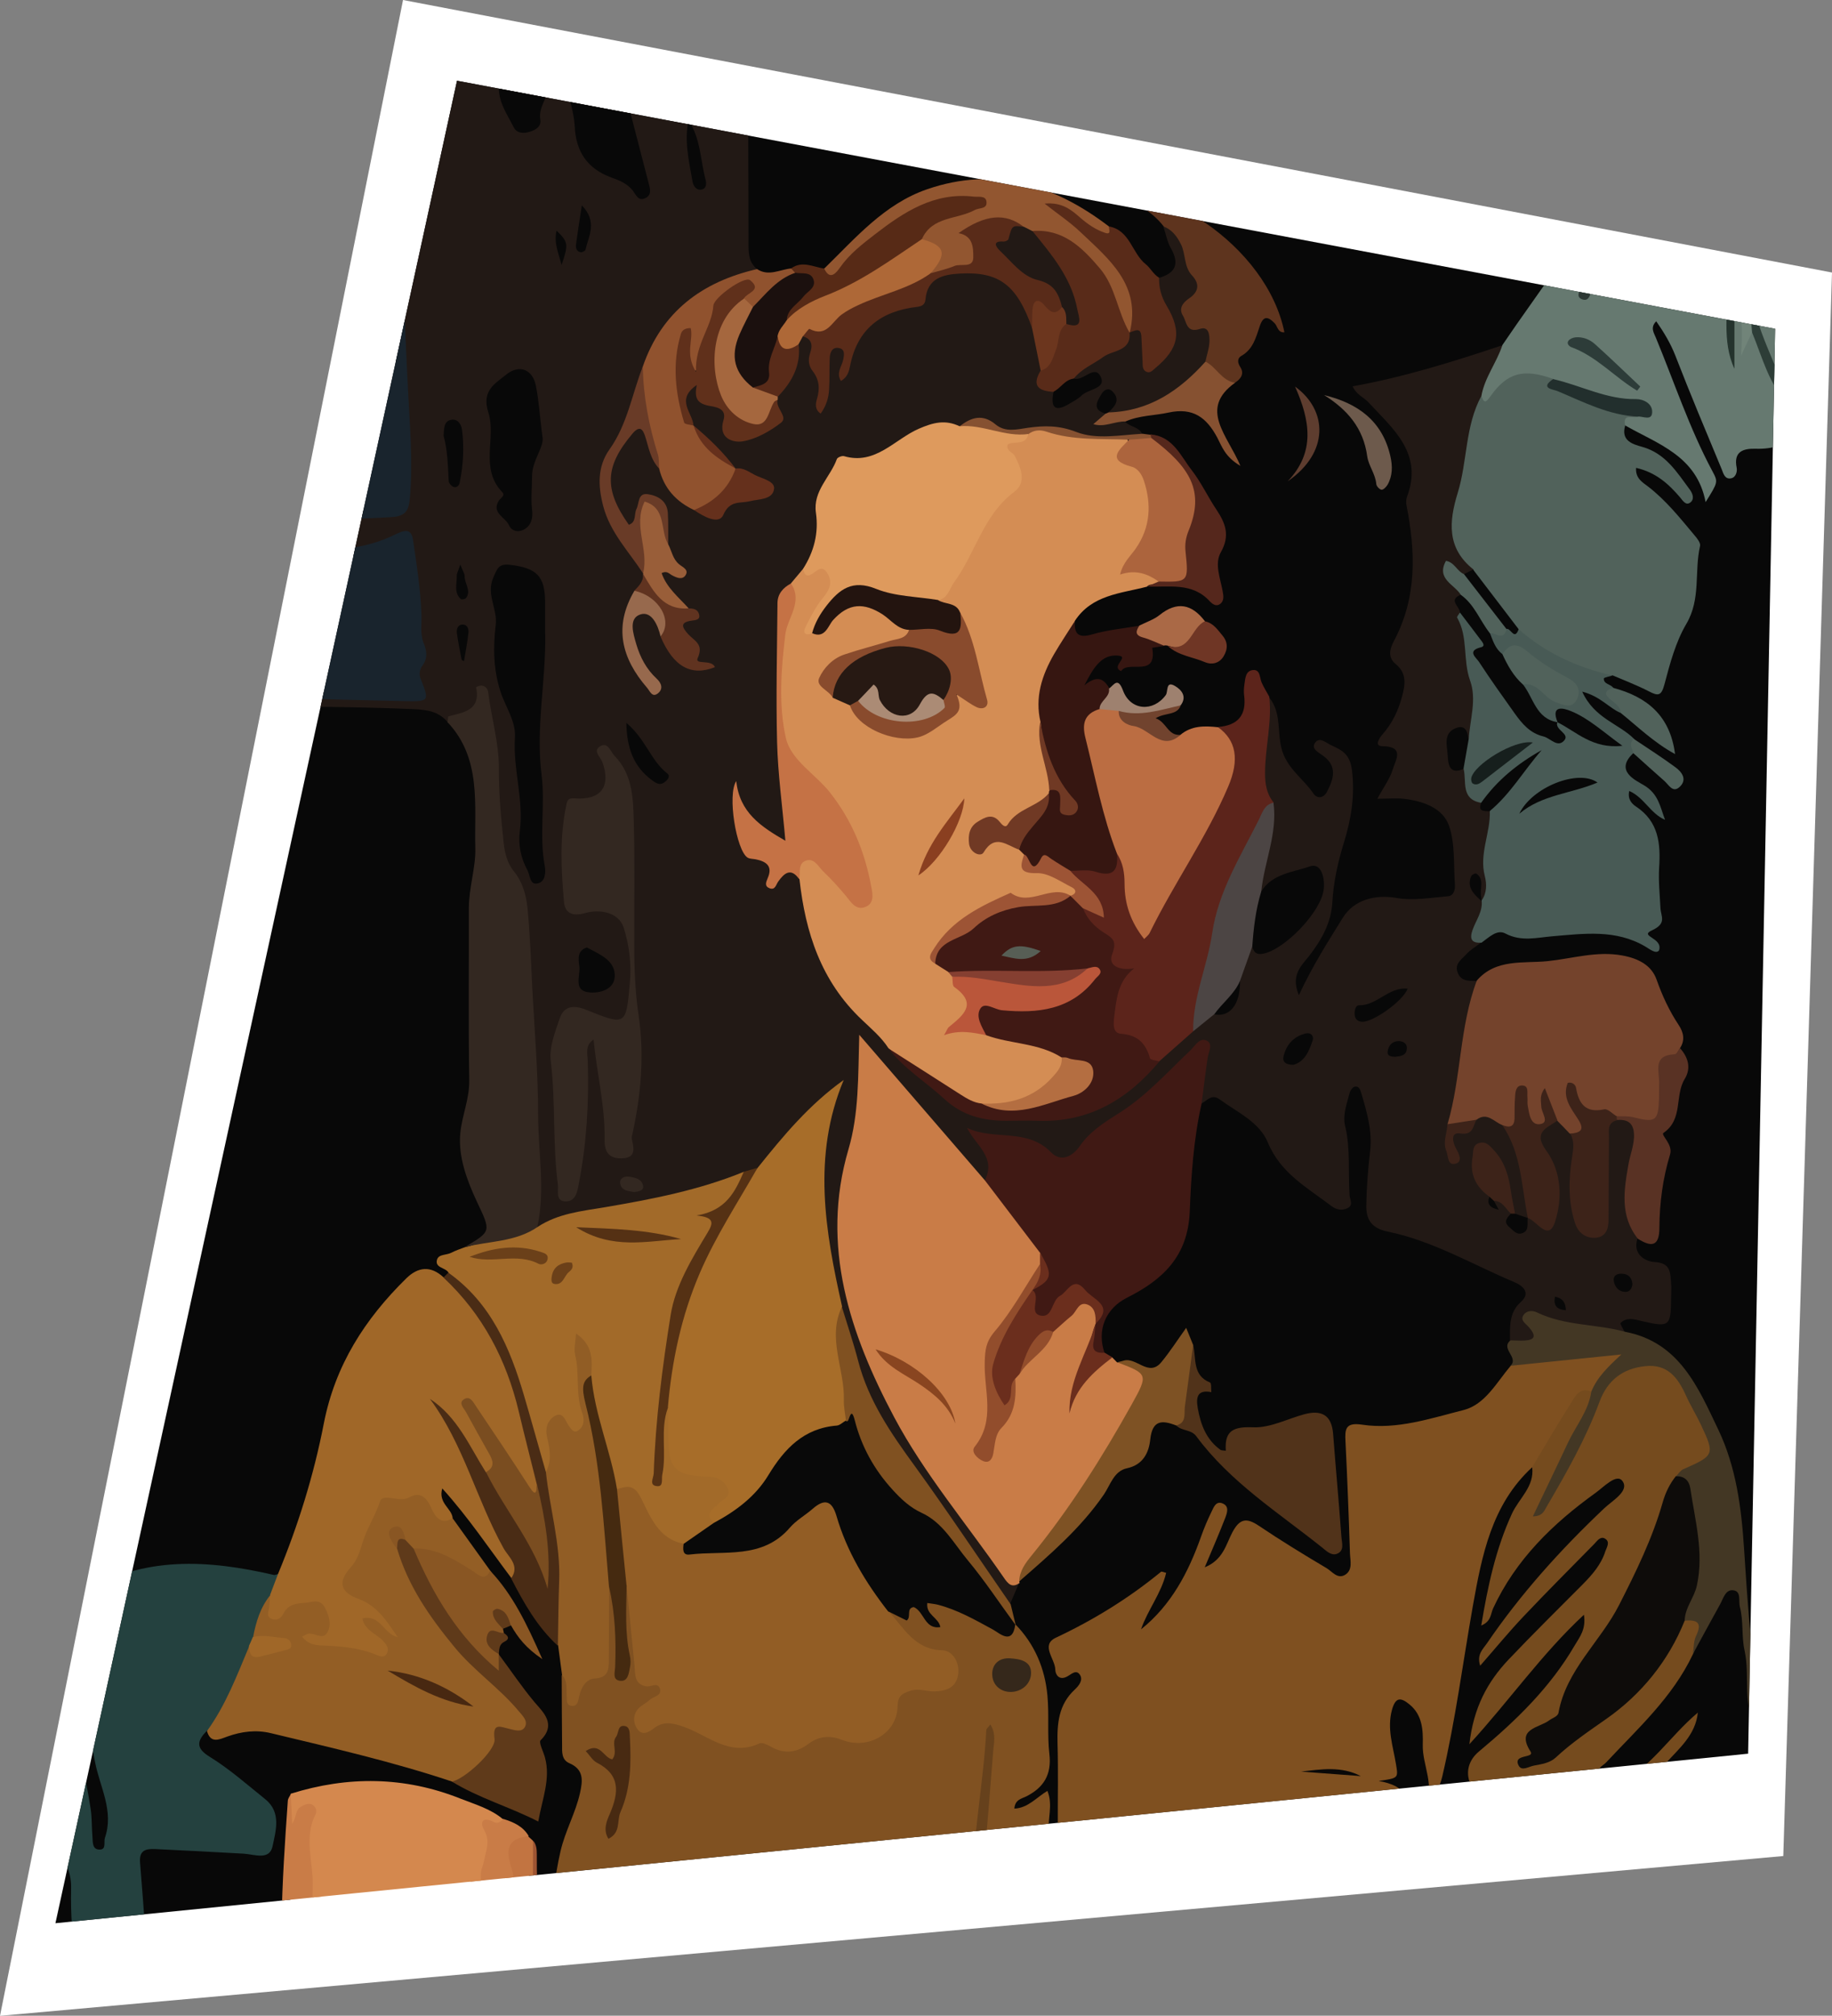 <?xml version="1.0" encoding="UTF-8"?> <svg xmlns="http://www.w3.org/2000/svg" xmlns:xlink="http://www.w3.org/1999/xlink" id="Layer_2" data-name="Layer 2" viewBox="0 0 139.14 153.03"><rect x="0" y="0" width="139.14" height="153.03" fill="#808080" stroke="none"/><defs><style> .cls-1 { fill: #a95c37; } .cls-1, .cls-2, .cls-3, .cls-4, .cls-5, .cls-6, .cls-7, .cls-8, .cls-9, .cls-10, .cls-11, .cls-12, .cls-13, .cls-14, .cls-15, .cls-16, .cls-17, .cls-18, .cls-19, .cls-20, .cls-21, .cls-22, .cls-23, .cls-24, .cls-25, .cls-26, .cls-27, .cls-28, .cls-29, .cls-30, .cls-31, .cls-32, .cls-33, .cls-34, .cls-35, .cls-36, .cls-37, .cls-38, .cls-39, .cls-40, .cls-41, .cls-42, .cls-43, .cls-44, .cls-45, .cls-46, .cls-47, .cls-48, .cls-49, .cls-50, .cls-51, .cls-52, .cls-53, .cls-54, .cls-55, .cls-56, .cls-57, .cls-58, .cls-59, .cls-60, .cls-61, .cls-62, .cls-63, .cls-64, .cls-65, .cls-66, .cls-67, .cls-68, .cls-69, .cls-70, .cls-71, .cls-72, .cls-73, .cls-74, .cls-75, .cls-76, .cls-77, .cls-78, .cls-79, .cls-80, .cls-81, .cls-82, .cls-83, .cls-84, .cls-85, .cls-86, .cls-87, .cls-88, .cls-89, .cls-90, .cls-91, .cls-92, .cls-93, .cls-94, .cls-95, .cls-96, .cls-97, .cls-98, .cls-99, .cls-100, .cls-101, .cls-102, .cls-103, .cls-104 { stroke-width: 0px; } .cls-2 { fill: #66411c; } .cls-3 { fill: #71432e; } .cls-4 { fill: #3d2319; } .cls-5 { fill: #5c241b; } .cls-6 { fill: #894520; } .cls-7 { fill: #51625b; } .cls-8 { fill: #7e5224; } .cls-9 { fill: #6f3625; } .cls-10 { fill: #894b2d; } .cls-11 { fill: #65301c; } .cls-12 { fill: #895623; } .cls-13 { fill: #55271c; } .cls-14 { fill: #401914; } .cls-105 { clip-path: url(#clippath); } .cls-15 { fill: #2d3c39; } .cls-16 { fill: none; } .cls-17 { fill: #1b100e; } .cls-18 { fill: #667970; } .cls-19 { fill: #482a12; } .cls-20 { fill: #754b1e; } .cls-21 { fill: #361611; } .cls-22 { fill: #703924; } .cls-23 { fill: #19242d; } .cls-24 { fill: #575e55; } .cls-25 { fill: #853f31; } .cls-26 { fill: #222f2d; } .cls-27 { fill: #9d5435; } .cls-28 { fill: #593224; } .cls-29 { fill: #a26a29; } .cls-30 { fill: #aa6946; } .cls-31 { fill: #592b19; } .cls-32 { fill: #74432c; } .cls-33 { fill: #865131; } .cls-34 { fill: #5e341e; } .cls-35 { fill: #0e0c0a; } .cls-36 { fill: #433724; } .cls-37 { fill: #d4884e; } .cls-38 { fill: #925d25; } .cls-39 { fill: #23140f; } .cls-40 { fill: #4a2c15; } .cls-41 { fill: #2d3834; } .cls-42 { fill: #805121; } .cls-43 { fill: #221915; } .cls-44 { fill: #332821; } .cls-45 { fill: #7a4d20; } .cls-46 { fill: #36443d; } .cls-47 { fill: #5e3d2f; } .cls-48 { fill: #9d5432; } .cls-49 { fill: #a06728; } .cls-50 { fill: #1e3536; } .cls-51 { fill: #6d5a4c; } .cls-52 { fill: #271913; } .cls-53 { fill: #553114; } .cls-54 { fill: #572a16; } .cls-55 { fill: #35281b; } .cls-56 { fill: #a76d29; } .cls-57 { fill: #ab8b75; } .cls-58 { fill: #ba563a; } .cls-59 { fill: #452a10; } .cls-60 { fill: #995e39; } .cls-61 { fill: #485a55; } .cls-62 { fill: #090909; } .cls-63 { fill: #9e816f; } .cls-64 { fill: #c27441; } .cls-65 { fill: #925630; } .cls-66 { fill: #2d3d37; } .cls-67 { fill: #161f1d; } .cls-68 { fill: #475347; } .cls-69 { fill: #b46e41; } .cls-70 { fill: #a5673e; } .cls-71 { fill: #7f5020; } .cls-72 { fill: #c97c47; } .cls-73 { fill: #3e2923; } .cls-74 { fill: #90522e; } .cls-75 { fill: #778e81; } .cls-76 { fill: #6c361e; } .cls-77 { fill: #ae6837; } .cls-78 { fill: #ac643d; } .cls-79 { fill: #5f3a1a; } .cls-80 { fill: #51331a; } .cls-81 { fill: #4c4544; } .cls-82 { fill: #693b27; } .cls-83 { fill: #c57245; } .cls-84 { fill: #6b4019; } .cls-85 { fill: #bb6d42; } .cls-86 { fill: #de9a5d; } .cls-87 { fill: #935e25; } .cls-88 { fill: #8d472c; } .cls-89 { fill: #482811; } .cls-90 { fill: #6b2e1d; } .cls-91 { fill: #653122; } .cls-92 { fill: #8a3f20; } .cls-93 { fill: #97694d; } .cls-94 { fill: #d48d54; } .cls-95 { fill: #915d25; } .cls-96 { fill: #fff; } .cls-97 { fill: #924d2c; } .cls-98 { fill: #352213; } .cls-99 { fill: #603320; } .cls-100 { fill: #080808; } .cls-101 { fill: #60301b; } .cls-102 { fill: #718479; } .cls-103 { fill: #24413f; } .cls-104 { fill: #24332d; } </style><clipPath id="clippath"><path class="cls-16" d="M132.76,133.14L4.21,146.01,34.71,6.13c33.37,6.28,66.74,12.55,100.11,18.83-.68,36.06-1.37,72.12-2.05,108.18Z"></path></clipPath></defs><g id="Layer_1-2" data-name="Layer 1"><path class="cls-96" d="M30.61,0c36.18,6.9,72.35,13.79,108.53,20.69-1.23,40.07-2.46,80.14-3.7,120.22-45.15,4.04-90.3,8.09-135.44,12.13C10.2,102.02,20.41,51.01,30.61,0Z"></path><g class="cls-105"><g><path class="cls-100" d="M-115.86,27.5v-.96c.59-.7,1.41-.66,2.2-.69,1-.04,1.63-.48,1.61-1.55-.02-1.07.33-2.1.33-3.17,0-1.76-.35-2.16-2.1-2.27-.75-.05-1.5-.04-2.04-.68v-1.29c.65-.73,1.46-.48,2.25-.39,1.13.14,1.81-.1,1.82-1.51.02-1.62.25-3.2-1.11-4.48-.51-.48-.29-1.06.05-1.61,1.26-2.06.71-3.31-1.68-3.76-.57-.11-.99-.36-1.35-.79,0-24.07.01-48.13-.03-72.2,0-1.21.27-1.48,1.48-1.48,107.8.03,215.59.03,323.39.03.56,1.03-.22,1.52-.89,1.9-5.98,3.45-11.96,6.92-18.57,9.11-.2.07-.39.17-.58.27-1.66.87-3.45,1.56-4.62,3.14-.75,1.23-1.7,2.32-2.44,3.56-.46.78-1.17,1.22-1.97,1.58-5.15,2.36-10.15,5.03-15.27,7.45-.35.16-.68.35-.87.69-.43.78-1.22,1.69-.5,2.48.61.67,1.47-.08,2.18-.39,2-.87,3.95-1.86,5.94-2.77.45-.2.86-.43,1.21-.76.92-.88,2.1-1.6,3.26-1.59,2,.02,2.74-1.18,3.49-2.61.15-.28.34-.55.58-.77.68-.64,1.32-.66,1.49.36.24,1.49.72,2.9,1.08,4.35.21.82-.07,1.49-.65,2.03-1.42,1.32-2.06,2.94-1.94,4.89.47.08.93-.17,1.03-.52.53-1.76,2.28-2.32,3.35-3.56.99-1.15,1.98-.85,2.36.52-2.59,2.66-2.65,4.19-.29,7.24.91,1.17.39,2.42-1.47,3.55-.44.1-.82,0-1.17-.28-.58-.97-1.18-1.26-2.27-.47-1.16.84-2.65,1.1-4,1.6-1.67.61-1.89.98-.97,2.55,1.27,2.17,2.9,4.09,4.39,6.11,1.78,2.4,3.77,4.64,5.64,6.98.64.8,1.17,1.65,1.57,2.51-.53-.81-.73-1.78-.83-2.79-.09-.85.08-1.68.75-2.18,1.21-.91.88-1.57.01-2.54-.92-1.03-1.52-2.32-1.57-3.77.62-1.46,1.25-.23,1.88-.02,1.62,1.68,3.35,3.23,5.26,4.57.94.96,2.09,1.39,3.41,1.19.84-.13,1.66.22,2.48.02.36-.22.46-.58.54-.96.01-.39-.11-.72-.39-1.01-.53-.53-1.12-1.12-.79-1.93.37-.92,1.34-.66,2.1-.84-.4-.39-.88-.66-1.41-.85-.45-.12-.92-.17-1.34-.38-.42-.21-.91-.42-.92-.95,0-.68.55-.79,1.08-.86,1.04.12,2.04.42,3.07.61,1.92.36,1.92.35,2.5-1.41.04-.13.08-.26.1-.39.07-.67-1.61-1.75.44-1.98,1.13-.09,2.19.76,3.35.26.22-.19.43-.38.57-.65.53-1.35,1.01-2.66.86-4.19-.12-1.18.73-1.91,1.92-1.89,1.39.02,1.84-.77,1.81-1.91-.04-1.92.5-3.8.4-5.72-.03-.64.2-1.27.45-1.86.25-.57.75-.91,1.4-.92.63,0,1,.38,1.14.94.3,1.18.97,1.07,1.96.8,2.03-.54,4.01-1.58,6.23-.72,1.21.47,1.41.98.56,1.95-.45.52-1.18.76-1.44,1.47-.77,1.07-1.79,1.91-2.67,2.87.72,2.26-.63,3.28-2.39,4.16-.68.34-1.42.8-1.39,1.77-.86,2.1.27,3.82,1.07,5.6.23,1.67,1.39,2.7,2.56,3.72-1.37-1.09-2.39-2.25-1.46-4.2.28-.59.14-1.4-.16-2.04-.94-2.03-.3-3.83,1.03-5.31,1.45-1.6,3.24-2.8,5.62-2.3.42.09.73.1.95-.3.71-1.32,2.08-1.78,3.24-2.53,1.77-.42,2.97.36,3.83,1.84.09.19.02-.06.06.15.19.88,1.36,1.67.51,2.62-.74.83-1.7-.05-2.57-.03-1.44-.74-2.6-.11-3.87.61-1.94,1.1-3.22,2.53-3.53,4.8-.22,1.58-.15,1.75,1.43,1.9,1,.1,2.08.01,2.64,1.13.19.92-.24,1.3-1.13,1.28-.91-.01-1.82-.03-2.44.21,1.5,0,3.39-1.08,4.82.88.19,1.81-.09,2.13-1.92,1.9-.48-.06-.54.18-.69.43-.35.55-.88.83-1.49.76-1.4-.16-1.36.76-1.21,1.63.6,3.64,1.9,6.99,4.21,9.91.2.25.42.49.63.73,2.6,3.07,4.89,3.42,8.22,1.18,2.04-1.37,4.09-2.76,4.99-5.23.55-1.4.42-2.86.37-4.3-.05-1.47.3-2.55,1.99-2.7.39-.03.66-.33.91-.61.28-.31.58-.94.94-.75,1.35.7,1.91-.42,2.71-1.01.82-.6,1.59-.71,2.23.15-.07-.51-.54-.93-.72-1.49-.2-.6-.56-1.09-1.26-1.03-.79.07-1.72.48-1.77,1.16-.09,1.4-.98,1.99-1.92,2.64-1.25.88-1.99.63-2.4-.83-.32-1.16-.13-2.47-.98-3.48-.2-.26-.3-.57-.41-.87-1.04-1.68-2.37-2.96-4.38-3.38-.37-.08-.67-.31-.92-.59-1.51-1.52-2.25-3.33-2.05-5.5.05-.59-.07-1.27.62-1.49.8-.26.98.49,1.21.99.83,1.79,1.63,3.59,3.48,4.6,1.75.93,3.77,1.13,5.54,1.99,1.04.75,2.26,1.12,3.42,1.6.36.15.84.45,1.15.01.22-.32-.09-.7-.28-1.01-.3-.5-.62-.98-1.09-1.35-.41-.33-.84-.65-.9-1.24,1.06-1.74.95-3.44-.16-5.11-.76-1.03-1.67-1.94-2.37-3.01-.11-.48-.66-1,.11-1.42,1.08-.09,1.69.72,2.43,1.27.53.4.94.97,1.7,1.27.26-.83.13-1.82,1.11-2.16.27-.07.64-.12.76.08,1.18,1.92,3.79,1.63,5.1,3.34.23.3.54.3.86.13,1.32-.69,1.42.3,1.58,1.17.07.42.07.86.03,1.28-.17,1.89.17,3.58,1.54,5.03.74.79,1.02,1.87,1.03,2.98.02,3.9.09,7.8,1.61,11.5.25.61.24,1.3-.08,1.88-1.51,2.68-1.87,5.95-4.26,8.18-.6.56-.47,1.4-.48,2.14,0,1.04-.32,1.89-1.26,2.43-.67.42-1.35.08-2.03.06-.26,0-.51.01-.76.04-2.15-.23-2.79.26-2.97,2.43-.13,1.53-.02,3.08-.05,4.62-.01.63.05,1.28-.31,1.86-.65.77-1.18.3-1.71-.18-.45-.41-.67-1.07-1.35-1.24-.27.32-.06.73-.26,1.04-.11.21-.28.35-.53.4-.59.03-.99-.55-1.58-.57-.19.56.21.85.35,1.23.21.57.41,1.17-.22,1.56-.59.36-1.15.05-1.57-.38-.95-.96-1.52-2.14-1.86-3.45-.26-1.12-.17-2.24-.14-3.37.09-.46.32-.78.81-.84.88.21,1.09.83.8,1.57-.22.56-.02.91.29,1.3-.87-1.09.07-1.66.66-2.34,1.19-.65,2.18.15,3.2.48.81.26,1.13.2,1.22-.75.18-1.75.61-3.48.21-5.25-.28-1.26-.71-1.44-1.73-.62-.63.5-1.15,1.12-1.67,1.73-.45.53-.9,1.08-1.69,1.09-.24-.04-.42-.16-.54-.36-.41-1.09.68-1.61.94-2.44-.27-.5-.63-.93-.98-1.36-.6-.72-.61-1.68-.99-2.62-.67.46-.73,1.17-1,1.76-.83,1.82-1.83,3.48-3.65,4.51-1.3.74-2.48.74-3.71-.18-.94-.7-1.82-1.46-2.63-2.33-.17.28-.03.54-.09.79-.25,1.19.15,2.51-.69,3.58-.57,1.34-1.3,2.57-2.38,3.57-.44.4-.99.78-1.58.41-.54-.34-.35-.96-.22-1.47.23-.97.61-1.89.95-2.85-2.27,2.61-5.17,4.09-8.43,5-1.12.32-2.18.87-3.11,1.61-2.98,2.35-3.31,5.78-3.36,9.12-.09,5.74-.4,11.43-2.02,16.98-.39,1.18-.94,2.33-.87,3.63-.37,2.58-.31,2.73,1.94,3.83,1.91.93,3.91,1.56,6.25,1.98-.46-.76-1.2-.86-1.49-1.42-.21-.39-.2-.75.16-1.05.07-.07.22-.2.2-.23-1.61-2.61-1.44-5.58-1.56-8.43-.11-2.54-.83-4.92-1.31-7.36.14-2.01,1.57-2.96,3.13-3.82.53-.28,1.09-.54,1.6,0,.47.5.3,1.1.12,1.66-.31.97-.73,1.89-1.28,2.74-.62.97-.61,1.59.7,1.97,1.15.34,1.41,1.33.47,1.82-1.67.87-1.5,2.24-1.46,3.66.01.37,0,.75.02,1.12.55,2.7,1.5,5.22,3.06,7.53,1.09,1.62,1.81,3.38.78,5.2.25-.86.8-1.7,1.69-2.28.84-.55,1.59-.49,1.89.55.39,1.31,1.2,2.38,1.83,3.56.12.29.28.55.33.87.01.5-.06,1-.63,1.14-.57.14-.84-.33-1.13-.71-.06-.08-.11-.18-.18-.27-.52-.65-.83-1.92-1.61-1.77-1.01.18-1.45,1.44-2.05,2.3-.28.41-.09.78.08,1.19.85,2.08-.02,3.24-2.29,3.11-.94-.78-.75-1.87-.66-2.84.23-2.26-.7-3.58-2.8-4.41-2.22-.88-2.31-1.02-2.58,1.36-.36,3.11-1.97,5.75-2.98,8.6-1.48,4.17-2.07,8.49-2.55,12.85-.24,2.18-.67,4.33-1.38,6.41-1.43,3.01-2.08,6.29-3.22,9.4-.86,2.36-1.86,4.58-3.63,6.36-1.44,1.45-2.09,3.35-3.1,5.03-.48.79.11,1.71.58,2.38.39.55.99-.05,1.43-.25.55-.24,1.16-.17,1.87-.53-.57-.16-.96.06-1.34.02-1.01-.11-1.4-.68-.86-1.52,1-1.58,1.97-3.19,3.23-4.6.36-.4.82-.83,1.39-.56.69.32.49.99.35,1.56-.14.57-.42,1.1-.6,1.66-.17.52-.06.93.4,1.27.48.36.91.21,1.32-.09,1.14-.84,1.73-2,1.92-3.4.26-1.91.49-3.81.89-5.7.31-1.43,1.33-2.59,1.35-4.09.98-2.82,2.41-5.46,3.59-8.19,1.34-3.08,2.53-6.23,3.87-9.31.41-.94.88-1.86,1.59-2.58,1.44-1.44,1.49-2.87.44-4.59-1.03-1.69-.55-2.87,1.22-3.72.7.09,1.41.15,2.07.45.28.22.35.51.28.85-.57.77-.58,1.23.55,1.42,2.27.37,4.44,1.36,6.82.95.52-.09,1.05.12,1.37.63.38,1.24,1.58,1.05,2.19,1.3-.44-.12-1.43-.07-1.08-1.32,1.52-.71,2.79.18,4.13.63.47.35,1.05.5,1.49.89.72.62,1.62.4,2.45.48.8.08,1.33.59.88,1.27-.65.98-.72,2.09-1.1,3.13-.63,1.75-2.58,2.9-4.75,1.32-.29-.21-.49-.41-.8-.12-.6.55-1.39.46-2.1.65-.7.07-1.33-.14-1.94-.46-.58-.33-1.27-.14-1.86-.39-1.05-.41-1.28-1.21-.98-2.19.25-.81.29-1.67.62-2.46-.34.75-.31,1.6-.62,2.37-.36,1.06-1.1,1.56-2.2,1.54-.91.52-1.61,1.25-1.96,2.23-.35.98-1.12,1.55-1.89,2.12-.5.37-1.06.6-1.6.08-.52-.51-.38-1.12-.02-1.62.71-.98,1.45-1.96,2.17-2.92.76-1.01.96-2.08,1.32-3.17-.14.42-.24.85-.32,1.28-.22,1.2-.94,1.73-2.06,1.32-1.12-.42-1.6.1-1.96.99-.6,1.49-.98,3.05-1.71,4.49-2.19,4.33-4.08,8.8-6.01,13.24-1.72,3.96-2.28,8.13-2.01,12.4.11,1.72.94,3.28,1.55,4.88.29.75.72,1.44.81,2.26.32.97.88,1.82,1.38,2.7.24.44.47.91-.03,1.29-.52.39-1.01.13-1.44-.25-.16-.14-.32-.3-.39-.51-.72-2.23-2.28-4.11-2.6-6.14.24,1.21.97,2.57,1.66,3.96,1.42,2.87,1.57,6.08,2.14,9.15.71,3.85,1.68,7.6,2.95,11.3,1.47,4.29,2.96,8.59,3.68,13.11.11,1.27.29,2.53.75,3.73.48,1.27.12,2.64.52,3.94,1.06,3.48,1.22,7.14,1.97,10.64,1.02,4.76.35,9.44.65,14.14.06.97.23,1.9.42,2.84.17,3.52.66,6.99,1.29,10.46.22,1.2.62,1.7,1.9,1.42.82-.18,1.67-.21,2.38-.53-.25.02-.56.11-.88.06-.55-.08-1.1-.21-1.23-.83-.13-.59.23-1.01.67-1.36.34-.27.74-.42,1.15-.54,1.79-.52,1.95-.56,1.52-2.37-1.14-4.75-.89-9.66-1.85-14.43-.21-1.06-.69-2.02-.99-3.04-.11-.71-.41-1.33-.9-1.84-1.09-1.11-1.48-2.44-1.35-3.95.18-2.15-.16-4.25-.5-6.36-.07-.43-.19-.86-.03-1.26.28-.7.7-.96,1.27-.25.91,1.12,1.1,2.48,1.37,3.85.44,2.28.41,4.68,1.69,6.74,1.64,3.67,1.91,7.66,2.63,11.54.82,4.41,1.2,8.9,2.3,13.27.22.89.62,1.66,1.51,1.93,2.99.93,6.02,1.53,9.1.42.88-.32,1.69.03,2.53.02,1.76-.02,3.31-.68,4.83-1.55.73-.42,1.8-1.12,2.39-.02.57,1.07-.47,1.69-1.24,2.29-2.46,1.9-5.41,1.88-8.29,2.39-3.7.65-7.2-.13-10.8-.66.27,1.68,1.5,2.82,3.26,3.02,4.54.51,8.94-.32,13.32-1.42.79-.2,1.42-.73,2.1-1.15.78-.49,1.59-.94,2.56-.7.79.19,1.02-.2.86-.85-.3-1.21,0-2.62-1.21-3.52-.31-.23-.38-.62-.43-1.01-.7-5.17-1.13-10.38-1.87-15.55-.46-3.2-1.77-6.16-2.67-9.24-.33-1.14-.58-2.27-.6-3.46-.04-2.6-.99-3.38-3.55-3-.16.02-.32,0-.48.01-1.97-.07-3.69-.98-5.46-1.7-.39-.16-.72-.46-1-.8-.32-.39-.52-.82-.31-1.33.24-.58.76-.5,1.24-.5,1.62-.01,3.16.36,4.68.88,1.64.56,1.81.46,2.31-1.29-.44-.3-.82.02-1.2.14-1.49.46-2.94.85-4.54.33-.73-.24-1.59-.13-2.39.02-.58.11-1.14.03-1.29-.61-.15-.65.36-1,.88-1.16,1.18-.36,2.37-.69,3.58-.85.8-.1,1.56-.37,2.34-.53,1.67-.35,2.83-1.13,2.84-2.8-.27.58-.23,1.99-1.43,1.68-1.28-.34-.68-1.58-.46-2.48.52-2.1,1.63-3.95,2.58-5.86,1.03-2.09,1.83-4.2,1.6-6.59-.07-.78.36-1.44.76-2.08,1.66-2.68,2.94-5.57,4.72-8.18.33-.48.28-1.02.29-1.55.32-1.44,1.35-2.6,1.55-4.09,1.37-4.61,2.71-9.24,3.5-13.98.45-2.7.25-5.45-.22-8.15-1.05-6.05-1.73-12.17-3.42-18.1-.25-.87-.51-1.75-.8-2.6-.45-1.31-1.71-1.34-2.83-1.24-1.65.15-3.25.6-4.88.92-1.02.2-2.49.71-2.74-.65-.28-1.47,1.25-1.34,2.29-1.46.68-.08,1.31-.44,2.01-.45-1.99.14-3.85,1.3-5.94.69-1.31-.99-2.04-4.14-1.31-5.6.31-.63.9-.67,1.43-.76-.96.04-1.88.04-2.81.02-.47-.01-1.09.03-1.18-.55-.1-.63.51-.66.97-.73.52-.08,1.01-.29,1.52-.45,1.27-.03,2.37-.8,3.63-.87,1.65-.58,3.43-.01,5.07-.62,1.12.01,2.22-.16,3.25-.37-.73-.04-1.68.73-2.27-.11-.65-.93.25-1.69.71-2.43.48-.77,1.07-1.47,1.5-2.28,1.32-2.45,1.17-3.86-.67-5.98-2.06-2.38-2.29-2.41-4.9-.57-.53.37-1.04.77-1.7.88-.33.05-.66,0-.82-.34-.16-.34-.05-.66.24-.84,1.05-.67,1.73-1.75,2.63-2.29-.52.39-1.14.96-1.73,1.57-.29.3-.63.7-1.09.34-.38-.3-.31-.77-.19-1.2.1-.36.29-.69.49-1.01.4-.64.85-1.24,1.24-1.88.7-1.17,2.39-2.12,2.01-3.49-.62-2.2-1.14-4.61-3.1-6.19-2.51-2.02-4.47-4.42-5.68-7.45-.5-1.24-1.35-2.31-2.17-3.37-.46-.59-.95-1.17-1.07-1.94-.06-.38-.35-.59-.62-.81-.27-.3-.45-.63-.34-1.05.38-.7.98-.4,1.53-.34,1.05.53,2.01,1.19,2.84,2.03,1.5,1.53,3.21,2.82,4.75,4.28,1.88,1.77,3.48,3.82,4.45,6.29.31.79.7,1.56,1.18,2.27,1.68,3.99,3.05,8.11,5.07,11.96,1.38,2.63,2.99,5.05,5.32,6.96,1.12.91,2.07,2.01,3,3.12,2.23,2.69,5.12,2.31,6.28-.97.72-2.04,1.53-4.3,1.45-6.35-.13-3.31-.72-6.7-2.38-9.71-.57-1.05-1.74-1.32-2.76-.59-.94.67-1.74.7-2.6,0,2.7,2.17,5.2,4.54,6.97,7.56.52.88,1.5,2.1.42,2.83-1.17.78-1.63-.79-2.13-1.54-1.68-2.5-3.59-4.79-5.78-6.85-2.89-2.73-5.51-5.68-7.36-9.25-.15-.29-.43-.47-.67-.69-.6-.74-1.01-1.62-1.86-2.16-.58-.37-.86-1.02-.8-1.66.2-2.12-.54-4.1-.85-6.14-.17-1.11-.31-2.2.18-3.29.37-.84-.12-1.51-.57-2.2-.59-.92-1.41-1.86-.4-3.01.16-.14.35-.25.54-.34.67-.34,1.18-1.37,2.07-.72.79.57.58,1.54.49,2.4-.32,3.13-.52,6.24-.13,9.39.19,1.5.78,2.87,1.5,4,1.66,2.6,3.16,5.33,5.17,7.69.44.09.74-.32,1.15-.33,3.02-.39,6.02-1.01,9.09-.7.86.09,1.31-.9,2.13-1.04.88-.23,1.35.22,1.66.96.34.63.86.67,1.51.56,3.47-.59,6.95-1.19,10.39-1.96,2.29-.51,4.64-.76,6.92-1.34.41-.1.85-.09,1.28-.1.64-.02,1.23.16,1.39.83.18.78-.38,1.19-1.02,1.41-1.22.42-2.49.64-3.75.81-4.09.56-8.02,1.8-12,2.81-2.13.54-4.24,1.1-6.45,1.15,2.26.05,4.39-.63,6.57-1.09,4.44-.94,8.94-1.56,13.39-2.4,7.1-1.34,14.34-1.43,21.43-2.78.76-.14,1.6-.41,2.28.29v1.61c-.57.66-1.34.88-2.15.93-6.57.42-12.97,1.97-19.46,2.87-6.14.85-12.12,2.45-18.25,3.33-3.47.5-3.51.77-2,3.94.25.53.45,1.11.85,1.54,1.26,1.38,1.04,2.79.18,4.25-1.19.36-1.17,1.33-1.17,2.3-.44,1.16-.07,2.36.11,3.45.42,2.54.08,4.83-1.2,7.03-.62,1.66-.6,3.34-.2,5.03.15.62.25,1.25.26,1.89,0,.59.12,1.25-.55,1.53-.8.34-1.13-.31-1.47-.86-.47-1.32-.4-2.73-.59-4.1-.15-1.05-.54-1.17-1.34-.63-.66.45-1.31.93-2.06,1.24-.66.28-.73.86-.76,1.46-.04.85.06,1.72-.11,2.56-.12.6-.38,1.22-1.09,1.19-.69-.03-.96-.65-1.04-1.25-.13-.96-.1-1.92.07-2.88.06-.32.09-.62-.25-1.13-.29,1.08-.08,1.96-.08,2.84,0,.98.19,2.39-1.14,2.42-1.16.03-1.13-1.33-1.25-2.27-.18-1.42-.22-2.86-.84-4.48-.88,1.73-.48,3.34-.33,4.83.51,5.1.73,10.23,1.5,15.3.25,1.64.55,3.26.8,4.9.48,2.26,1.03,4.51,1.29,6.81-.06.67.11,1.32.13,1.98-.18,3.26.51,6.44.76,9.67-.42,4.38-.37,8.76-.02,13.14.03.68-.06,1.35-.08,2.02-.56,1.82-.56,3.61-.09,5.5.41,1.64.34,3.41.36,5.1.04,3.53.46,7.05.4,10.58-.03,1.83.17,3.63.32,5.44.04.48.04.97-.09,1.44-.15.54-.4,1.09-1.02,1.08-.72-.02-.97-.58-.97-1.24,0-2.67-.31-5.32-.34-7.51.09,2.44.5,5.36.3,8.26-.22,3.34.71,6.56.57,9.88-.08,2,.37,3.8,2.08,5.28,2.08,1.79,3.35,4.15,3.33,7.03,0,.46-.05,1.03.55,1.22,1.22.4,1.35,1.41,1.38,2.45.03,1.12.06,2.24-.2,3.36-.72,3.05.14,6.05.38,9.07.02.28.16.54.41.65,1.95.93,1.97,2.77,2.08,4.53.07,1.22.5,1.72,1.64,1.18,1.27-.6,2.29-.74,3.56-.01.75.43,1.79.2,2.69.1.96-.1.97-.86.99-1.56.07-2.25-.03-4.5,0-6.75.01-.59-.02-1.18.22-1.74.22-.51.51-.99,1.15-.96.63.02.96.48,1.09,1.02.23.99.41,2.01.41,3.01.02,1.74.56,3.37.75,5.07.12,1.07,2.31,2.02,3.22,1.44.74-.47.58-1.24.42-1.89-.34-1.41-.05-2.77.19-4.14.1-.54.35-1.06.94-1.19.68-.15,1.13.29,1.44.8.61,1.03.92,2.18.93,3.37.01.82.34,1.44.82,2.03,1.13,1.36,3,1.13,3.46-.55.79-2.89,1.16-5.85,1.05-8.87-.06-1.77.57-2.65,1.92-3.17.54-.21,1.17-.3,1.51.13.86,1.09,2.25,1.19,3.37,2.04-.15-.61-.09-1.14.17-1.63.64-1.17.83-2.4.55-3.72-.15-.69-.08-1.39.17-2.06.21-.56.46-1.18,1.14-1.21.7-.04.98.57,1.17,1.14.33.96.52,1.97.61,2.98.14,1.66.43,3.22,1.51,4.63,1.37,1.79,1.4,4.01,1.33,6.15-.03.92-.05,1.8.12,2.48-.45-2.22,1.04-3.71,3.46-3.2,0,8.95-.03,17.9.03,26.85,0,1.21-.27,1.48-1.48,1.48-81.75-.03-163.49-.03-245.24-.03.15-1.06,1.01-.96,1.73-.98,2.24-.08,4.49-.1,6.73-.01,2.94.12,5.85-.65,8.79-.25,3.2.08,6.4.45,9.58-.3,1.04-.25,2.13-.1,3.2-.11,1.21,0,2.32.03,3.44-.84,1.09-.85,2.67-.28,3.89.05,2.93.79,5.86.52,8.77.36,2.87-.15,5.76-.24,8.63-.54,2.56.09,5.12.1,7.68-.1.96-.07,1.92-.18,2.48-.17-1.19.01-2.79.1-4.36-.32-.53-.14-1.14-.28-1.17-.91-.03-.76.65-.92,1.24-.99,1.07-.12,2.15-.12,3.21-.02.91.08,1.79.22,2.71.02.58-.12,1.26-.02,1.68.38,1.01.98,2.23.91,3.46.91,1.87,0,3.74.08,5.61.22,2.93.22,5.86-.04,8.73-.65-1.43-.38-2.93-.52-4.38-.89-.65-.16-1.38-.4-1.28-1.18.11-.89.93-.9,1.65-.84,1.86.17,3.69.67,5.57.73,4.06.13,8.09.69,12.15.6.8-.02,1.59.01,2.39.15-.43-1.26-.19-1.63,1.2-1.48,2.34.26,4.73.15,7.03.48,2.66.38,5.25.04,7.83-.21,2.88-.27,5.76-.18,8.64-.49,3.61-.39,7.22-.67,10.79-1.44,1.81-.39,3.7-.37,5.57-.41,3.15-.07,6.3-.12,9.45-.22,4.39-.13,8.7-.91,13.05-1.34,3.5-.34,7.03-.57,10.49-1.22,1.97-.37,3.93.12,5.91-.17.95-.14,1.91-.18,2.81-.53.92-.36,1.85-.49,2.83-.29,1.42.29,2.68-.63,4.09-.57.34.01.36-.45.41-.78.42-2.61,1.14-2.89,3.22-1.25.12.1.22.24.51.24.34-.9.83-1.78,1.84-2.21-.82.2-1.61.41-2.37.82-1.18.65-2.79-.32-3.91.97-.21.24-.96-.15-1.26-.52-1.06-1.3-2.46-1.1-3.84-.95-2.98.33-5.98.12-8.95.34-3.9.29-7.81.1-11.71.31-3.24.18-6.51.11-9.76.22-6.89.22-13.78.58-20.65,1.12-2.72.21-5.45-.19-8.17-.23-3.25-.05-6.51-.48-9.74-.46-5.51.04-10.91-1.05-16.36-1.11-2-.02-3.58-1.05-5.47-1.11-1.92-.05-3.8-.47-5.66-.93-.9-.23-1.66-.1-2.38.45-.27.04-.52,0-.77-.11-.52-.72-1.19-1.13-2.12-1.22-3.45-.34-6.8-1.29-10.24-1.71-2.17-.27-4.37-.17-6.52-.77-.73-.2-1.47.64-2.32.35-3.3-.84-6.62-1.62-9.96-2.3-.99-.2-2-.37-2.99-.56-1.82-.36-2.52-.05-3.4,1.55-.26.47-.48.96-.94,1.27-.13.09-.28.15-.44.18-1.2-1.07-2.57-.64-3.92-.43-.92.15-1.85.2-2.47-.66-.67-.94-.09-1.72.45-2.46.47-.64.48-1.04-.4-1.19-1.18-.21-2.34-.84-3.56-.17-.99.32-1.8,1.22-2.98.98-.43-.02-.81-.12-1.07-.5-.2-.24-.17-.71-.55-.73-1.81-.09-3.64-1.18-5.43.13-.44.32-1.2.48-1.44-.07-.76-1.81-2.43-1.45-3.8-1.69-1.24-.21-2.55-.94-3.78.11-.06.05-.22.03-.31-.01-3.47-1.42-6.59.26-9.79,1.11-1.29.34-2.55.79-3.75,1.39-.66.23-1.35.43-1.81.96-.2.23-1.07.14-.55.79.3.38.16,1.37,1.31.74.98-.54,2.3-.31,3.39-.77,1.63-.29,3.17-.96,4.83-1.15.26-.03.52-.13.79-.13.93,0,2-.03,2.21,1.11.21,1.14-.78,1.5-1.67,1.8-.92.31-1.87.52-2.82.6-4.52.39-8.99,1.29-13.55,1.36-1.02.01-2.02-.2-2.79-.08,4.51.02,9.2.84,13.92,1.17,4.59.32,9.15.93,13.75,1.08,3.69.12,7.33.77,10.94,1.5,2.29.63,4.49-.01,6.73-.38,1.13-.19,2.36-.9,3.45.18.19.87-.41,1.12-1.05,1.3-3.71,1.04-7.38,1.66-11.32.9-4.1-.79-8.26-1.47-12.45-1.69-.64-.03-1.28-.05-1.91.12-4.34-.66-8.72-.55-13.09-.8-2.25-.13-4.49-.75-6.81-.19-1.5.36-3.08.05-4.59-.43-2.79-.88-5.69-1.26-8.56-1.69-1.14-.17-2.24-.18-3.4-.58-1.09-.38-2.34.46-3.5.81-.62.19-1.24.35-1.89.25-.4-.13-.86-.17-1.08-.61.09-.78-.32-1.25-.96-1.62-1.1-.64-2.29-1.05-3.51-1.38-.71-.38-1.84-.24-1.84-1.49.04-.19.12-.35.25-.5.22-.2.51-.27.76-.4,4.97-.56,9.97-.65,14.95-1.17,6.27-.82,12.68-.53,18.79-2.55,3.63-.92,7.38-1.06,11.24-1.48-1.49-.11-2.76-.54-4.1-.58-3.04-.78-6.18-1.29-9.25-1.67-3.75-.47-7.48-.97-11.21-1.6-1.09-.18-2.25-.22-3.14-1.03-.38-.43-.4-.92-.16-1.41.23-.46-.08-.64-.38-.84-.71-.81-1.75-1.93-.77-2.74,1.2-.99,1.82.67,2.63,1.32.29.46.63.84,1.2.99,1.71.44,3.34,1.11,4.95,1.82.25.11.49.22.76.22.52.01,1.16.17,1.38-.49.18-.54-.08-1.05-.57-1.38-.35-.24-.69-.5-1.11-.63-1.31-.4-2.38-1.16-3.25-2.21-.64-.38-1.21-.86-1.74-1.38-.42-.41-.85-.92-.44-1.52.36-.53.95-.38,1.45-.2,1.5.53,2.89,1.29,4.21,2.18.75.71,1.62,1.21,2.66,1.38.15.03.28.08.42.15.43.3.92.18,1.39.22.54.05,1.19.42,1.59-.25.41-.68.18-1.32-.26-1.91-1.27-1.42-2.75-2.5-4.56-3.13-1.79-.62-3.29-1.76-4.78-2.88-.34-.26-.63-.58-.84-.96-.25-.44-.39-.92-.04-1.35.37-.47.88-.35,1.31-.1,3.31,1.89,7.18,2.78,9.99,5.57.93.92,1.32.38,1.26-.58-.04-.69-.19-1.35.07-2.01-.42-1.1-1.12-1.78-2.39-1.72-.73.03-1.3-.41-1.86-.83-.6-.45-1.17-.92-1.76-1.39-3.4-2.73-4.29-2.76-8.22-.27.28.63,1.53,1,.68,1.95-.78.86-1.69.81-2.56.08-1.05-.9-1.65.03-2.29.59-.4.35-.55.92-.52,1.47.1,1.77-.77,2.69-2.47,2.92-.48.15-.97.23-1.48.21-.26,0-.52-.03-.78-.11-2.59-.66-5.03-1.77-7.54-2.65-2.34-.82-4.71-1.3-7.21-1.23-1.44.04-2.56,1.04-3.98,1.11-.63.03-1.39.4-1.71-.33-.35-.78.36-1.26.9-1.68,1.53-1.2,3.43-1.05,5.2-1.34.99-.16,2.02-.16,3.02.09.34.16.7.23,1.07.32,2.67.6,2.78.61,2.67-2.22-.13-3.48.58-6.89.56-10.35-.03-4.71-.94-9.38-.69-14.11.03-.48-.19-.94-.32-1.4-.08-.22-.11-.45-.21-.67-.34-.92-1.39-.82-1.98-1.37-4.66-2.22-9.5-3.07-14.6-1.96-.28.06-.47.24-.58.5-.34,2.15-.18,4.32-.37,6.49-.35,3.98.03,7.95.34,11.93-.54,2.75.05,5.49.03,8.24-.44,3.89-.39,7.78-.06,11.68.1,1.13.8,2.68-1.11,3.19-1.09,0-2.11-.32-3.12-.66-3.93-1.33-8.07-1.59-12.09-2.43-4.34-.91-8.67-1.9-13.06-2.55-.99-.15-1.78-.15-2.37.8-.4.63-1.07.82-1.8.9-4.99.57-9.94,1.42-14.95,1.86-2.5.22-5.01.59-7.51.63-5.25.08-10.45.97-15.71.74-.74-.03-1.52.07-2.08-.61-.24-1.13.53-1.37,1.37-1.5,2.9-.45,5.84-.4,8.76-.65,5.52-.46,11.06-.59,16.58-1.11,3.81-.36,7.6-.99,11.43-1.16.54-.02,1.05-.21,1.56-.3.26-.06.51-.12.3-.48-.14-.1-.28-.18-.44-.22-1-.22-1.13-1.59-2.23-1.68-3.33-.28-6.63-1.09-10.01-.52-1,.17-2.01.29-3-.07-.88-.32-1.77-.26-2.69-.16-2.55.28-5.1.31-7.66.29-3.58-.02-7.16.13-10.74.33-2.4.14-4.83-.28-6.56.28,4.91-.42,10.48-.31,16.03-.6.52-.03,1.1-.02,1.21.51.14.67-.41,1.1-.99,1.28-1.39.42-2.86.42-4.28.51-3.15.21-6.29.42-9.32,1.4-1.8.58-3.76-.03-5.42.71,7.64-.43,15.39-1.06,23.15-1.65.79-.06,1.6,0,2.38-.2,4.23.04,8.42-.61,12.63-.8.8-.04,1.6-.15,2.4-.02.47.08,1.02.24.99.85-.03.56-.5.75-1.01.85-2.15.43-4.35.52-6.52.75-5.31.57-10.64.79-15.97,1.08-2.4.13-4.79.49-7.2.41-1.04-.03-2.04.15-3.01.37-2.97.66-5.96.2-8.69.3.77,0,1.79-.02,2.82.01.72.02,1.29.24,1.14,1.15-.4.64-1.03.91-1.74.92-2.36.04-4.74.31-7.05-.43-.3-.13-.62-.31-.7-.61-.37-1.31-1.38-1.81-2.54-2.16-.26-.08-.5-.2-.71-.36-.36-.26-.69-.59-.61-1.05.11-.58.64-.68,1.12-.7,1.19-.05,2.3.38,3.58.68-.83-.63-1.7-.78-2.54-.99-.52-.12-1.06-.22-1.48-.57-.39-.33-.65-.74-.47-1.26.17-.5.64-.53,1.07-.51,1.2.04,2.28.52,3.32.84-.1-.08.16.12.08.05-.9-.75-2.1-1.45-.27-2.25-.7-.05-1.52-.46-2.32-.87-.48-.25-.96-.64-.78-1.25.18-.62.8-.67,1.33-.63,2.34.16,4.46.98,6.46,2.17,2.01.83,4.13.56,6.16.33,5.08-.59,10.2-1.05,15.19-2.28.53-.13,1.12-.19,1.47.32.35.5.03.9-.44,1.26,4.91.03,9.66-1.1,14.5-1.23,1.87-.05,3.74-.11,5.61,0,.42.02.88.23,1.21-.17,1.42-1.69,3.12-1.44,4.89-.7-1.24-.56-2.81-.44-3.64-1.81-.25-.58-1.02-.98-.62-1.78.22-.44,1.05-.62.72-1.28-.28-.57-.94-.41-1.45-.37-2.34.17-4.62.73-6.95,1-2.02.24-4.04.22-6.06.27-.74-.12-1.48-.21-2.22-.25-.44-.03-.85-.22-.86-.76,0-.46.34-.63.72-.73.52-.14,1.02-.33,1.54-.42,2.29-.15,4.44-1.18,6.77-1.15.54,0,1.1-.03,1.69-.04-5.67.38-10.51-2.09-15.46-4.17-.54-.23-1.05-.54-1.31-1.12-.05-.16-.07-.32-.08-.48-.13-1.44.3-2.96-.53-4.31-.92-.96-2.05-1.44-3.38-1.51-3.68-.69-7.44-.88-11.13-.89-3.93-.01-7.9.06-11.84.27-1.18.06-2.35.07-3.52.07-2.33-.66-4.71-.43-7.08-.47-.68-.01-1.38.12-1.99-.32-.57-.29-.81-.81-.95-1.39-.59-2.58-1.29-5.13-1.81-7.73-.1-.48-.12-.95.17-1.38.49-.25.81-.08.96.28-.51-2.64-.84-5.42-.44-8.25.62-1.01,1-2.1,1.19-3.29.13-.84.38-1.84,1.48-1.78,1.07.06,1.27,1.02,1.35,1.9.09,1.01-.16,2.15.51,2.95.79.93,1.92,0,2.89.18.36.07.75.01,1.12.09.81.16,1.13-.21,1.34-.97.62-2.26.62-4.55.51-6.85-.03-.74-.21-1.65.83-1.77.9-.11,1.25.63,1.5,1.4.43,1.31.3,2.65.33,3.98.02.7-.01,1.39.08,2.08.29,2.15.31,2.17,2.65,1.93-.43-.53-1.05-.8-1.31-1.37-.3-.65-.24-1.27.23-1.8.91-1.01,1.61-.18,2.6.51.35-1.82.35-3.5.11-5.13-.35-2.37.7-4.19,1.93-5.98.38-.56,1.15-.95.82-1.76-.32-.8-1.14-.64-1.81-.73-4.26-.6-8.55-.14-12.83-.33-1.74-.08-3.52.17-5.22-.42-.95-.89-.78-2.06-.73-3.15.19-3.73-.07-7.5.49-11.2.39-2.58.67-5.15.9-7.75.17-1.9.53-3.83.54-5.72.01-3.37.65-6.68.57-10.06-.05-1.92.28-3.93.71-5.82.44-1.97-.04-3.92.37-5.88.27-1.29-.98-1.92-2.22-1.38-3.6,1.57-3.9,1.42-4.78-2.43-.21-.91-.31-1.8.33-2.6.14-.22.29-.43.51-.59,1.44-.81,2.86-1.64,4.59-1.71,1.07-.04,1.14-.98,1.32-1.74.27-1.15.97-1.81,2.15-1.75,4.43.21,8.86.45,13.29.4.65,0,1.3.06,1.9.26,1.22.4,2.29.28,3.33-.52.77-.59,1.72-.77,2.59-.31,1.45.78,3.05.47,4.56.76.73.14.98-.27.96-.91-.03-1.08-.15-2.17-.53-3.15-.93-2.39-1.82-4.82-3.34-6.93-.38-.52-.68-1.09-.93-1.69-.61-1.46-1.4-2.74-2.95-3.43-.83-.37-1.44-1.1-2.09-1.74-.39-.39-.71-.89-.5-1.44.23-.61.84-.53,1.38-.54,1.39-.02,1.66-.44,1.25-1.74-.3-.94-.81-1.16-1.69-.73-2.99,1.44-6.07,2.55-9.35,3.26-2.64.58-5.16,1.77-6.9,4.09-.57.76-1.34,1.28-2.36.99-.97-.27-1.31-1.12-1.37-1.99-.13-1.89.09-3.74.93-5.48.39-.81,1.09-1.14,1.94-1.22,3.19-.32,6.34-.91,9.56-1.04,2.25-.09,4.12-1.42,6.13-2.29.75-.32.46-.93.14-1.49-.54-.94-1-1.9.54-2.4.5-.17.33-.59.29-.96-.08-.8-.33-1.58-.24-2.39.07-.63.35-1.18,1.06-1.21.72-.04,1.06.5,1.14,1.12.11.85.14,1.69.51,2.49.46.99,1.02,1.57,2.24,1.12,1.18-.43.97-1.24.76-2.09-.13-.52-.3-1.03-.23-1.58.05-.39.16-.78.56-.89.41-.11.7.18.94.49.4.53.5,1.17.7,1.78.2.61.41,1.22.75,1.77.23.36.45.85.97.59.48-.25.34-.75.13-1.14-1.05-1.99-1.67-4.17-2.76-6.17-.46.37-.41,1.26-1.2,1.14-.79-.13-1.13-.78-1.32-1.47-.41-1.45-.53-2.95-.64-4.44-.05-.65.26-1.13.84-1.43.46-.24.81-.55.68-1.13-.14-.63-.7-.6-1.15-.67-2.32-.36-4.67-.54-7.01-.77-3.78-.39-7.54-.94-11.31-1.26-2.89-.25-3.6-1.91-3.05-4.75.43-2.22.79-4.4.79-6.65,0-.7.09-1.38.47-2.01.58-.96.07-2.2-1.1-2.36-1.69-.23-3.41-.09-5.09-.58-.63-.19-1.03.46-1.49.81-1.24.94-2,.96-3.12-.11-.53-.51-1.07-.85-1.8-.93-.43-.04-.89-.12-1.23-.35-1.11-.79-2.25-1.23-3.66-1.13-.75.06-1.35-.57-1.82-1.19-.33-.43-.66-.63-1.19-.2-1.97,1.59-4,1.08-6.01.07-2.35-1.18-2.43-1.19-2.62,1.38-.14,1.97.14,3.95.07,5.92-.02.64.12,1.31-.07,1.92-.44,1.4-.05,2.61.65,3.8.33,4.96.36,9.91.12,14.87-.54,3.44-.15,6.87.03,10.31.09,1.6.26,3.17.55,4.74.12.67.21,1.16,1.08.8.59-.25,1.16-.11,1.59.41-.16-2.15.33-2.57,2.2-1.88,3.21,1.19,3.9,2.74,2.66,5.99-.42,1.11-1.05,2.11-1.64,3.12-.61,1.04-1.18,1.83-2.66,1.07-.89-.46-1.93.82-3.03.29-.08-.04-.19.24-.18.4.07,1.67-.81,3.22-.65,4.91.16,1.68.9,2.18,2.45,1.58.64-.25,1.19-.16,1.56.4.69,1.03,1.11,2.2,1.37,3.4.19.86-.39,1.26-1.12,1.49-1.66.14-2.6-1.22-3.64-2.05-2.18-1.75-4.53-3.29-6.63-5.15-.16-.14-.33-.27-.46-.44-1.32-1.49-2.94-2.63-4.42-3.94-1.27-1.14-2.63-2.2-3.28-3.86v-.96c.88-.52,1.76.09,2.65,0,.8-.08,1.48-.15,1.52-1.19.04-1.04-.7-.99-1.39-1.09-.98-.14-2.05-.03-2.78-.93Z"></path><path class="cls-43" d="M34.01,54.84c-.66-.81-1.52-.95-2.55-1-8.33-.36-16.67-.07-24.99-.38-4.71-.17-9.42-.09-14.12-.25-.96-.03-1.91-.23-2.86-.36-.33-.05-.61-.22-.69-.58-.07-.32.1-.58.39-.58,1.81-.01,2.17-1.45,2.78-2.88-2.3.88-4.38.31-6.59-.57.72,1.14.34,2.52,1.19,3.65.39.51-.29,1.09-.85.96-2.41-.57-4.78.31-7.18.08-1-.1-1.49-.44-1.45-1.46.03-.75.02-1.5.01-2.25-.02-1.57,1.04-2.18,2.3-2.5,0-.5-.28-.55-.55-.54-1.14.04-1.5-.59-1.44-1.62.06-1.05.09-2.1,1.49-2.25.4-.04.98.05.94-.58-.04-.64-.56-.72-1.08-.57-.87.25-1.03-.24-1.03-.93,0-1.29-.03-2.57.02-3.86.03-.74.51-1.72,1.2-1.21,1.73,1.26,2.57.06,3.7-.99-.84-.86-1.9-.54-2.84-.53-1.49.03-2.08-.53-1.8-2.04.2-1.09.24-2.18.08-3.32-.35-2.44-.04-2.73,2.47-3.21.03-.29-.19-.36-.39-.41-2.17-.51-2.76-1.8-1.51-3.57.41-.58.46-.84.1-1.48-.7-1.26-.57-2.65-.08-4,.71.45.66,1.18.68,1.87.04,1.05.55,1.59,1.59,1.6,1.83.03,3.61.42,5.42.62,1.11.12,2.25.19,3.32-.3.34-.16.72-.25,1.1-.23,2.51.17,4.94.82,7.42,1.21.56.09,1.17.51,1.04,1.21-.11.61-.75.79-1.28.75-3.28-.29-6.56.94-9.86-.13-1.09-.36-2.34-.26-3.49.11-.34.11-.8.15-.8.64,0,.38.34.55.63.64,2.38.73,4.79,1.14,7.2.17.61-.24,1.15-.35,1.67.01,2.04,1.43,4.38,1.18,6.65,1.18,1.5,0,3-.06,4.5-.03.21,0,.43.01.64.07.71.2,1.69.31,1.64,1.23-.05.95-1.03.97-1.77.96-6.14-.12-12.28.03-18.41-.55-1.97-.19-3.96-.09-5.95-.03-.6.02-1.28.13-1.32.89-.04.8.65.9,1.25.92,1.02.03,2.01.33,3.03.38.73.03,1.53.25,1.57,1.08.05.91-.79,1.15-1.54,1.36-.9.25-1.81-.19-2.71.08-.44.13-.98-.03-1.49.7,1.73.4,3.39.48,5.03.59,3.1.2,6.2-.17,9.31,0,7.63.39,15.26.73,22.87,1.49,1.83.18,3.73.14,5.59.15.7,0,1.39.05,2.06.28.57.2,1.17.37,1.23,1.09.05.66-.38,1.09-.88,1.44-1.04.71-2.18.91-3.37.48-1.21-.44-2.47-.69-3.7-1.07-.79-.25-1.65-.42-2.37-.06-2.24,1.1-4.49.44-6.76.27-3.03-.23-6.03-.6-9.12-.26-2.9.31-5.86.61-8.8.34-1.53-.14-2.94-.9-4.51-1.02-1.35-.1-2.55-.03-3.61.87-.76.64-1.65.71-2.58.55-.46-.08-.88-.02-.97.55-.08.51.03.97.56,1.21.15.07.31.11.47.1,4.78-.02,9.31,1.83,14.07,1.96,1.18.03,2.28.07,3.4-.59,1.17-.69,2.47-.75,3.43.57.34.47.86.62,1.41.68.43.05.86.11,1.25.29.62.28,1.45.5,1.32,1.36-.11.73-.89.76-1.5.99-3.82,1.4-7.63.23-11.41-.13-1.86-.17-3.67-.03-5.41.3-1.69.33-3.26.43-4.89-.04-.56-.16-1.15-.23-1.75-.06,1.78,1.37,2.69,1.64,4.79,1.2,1.29-.27,2.56-.03,3.84-.07,3.74-.11,7.5.31,11.23-.29.59-.1,1.17.05,1.73.25,1.37.49,2.76.85,4.24.72.37-.03.75.02,1.11.17.45.18.92.41.96.97.04.55-.36.86-.79,1.11-.8.48-1.65.3-2.88.1.18.05.26.39.28.18,0-.07.06-.09.15-.06.94.35,1.89.72,2.75,1.22,1.24.72,1.11,1.55-.26,2.26,2.34.24,4.68.15,7,.13,5.24-.03,10.46.32,15.7.33,1.19,0,1.71-.13,1.78-1.62.13-2.96-.45-5.82-.61-8.74-.05-.91-.7-.83-1.29-.62-2.06.72-4.18.81-6.34.72-.82-.03-1.6-.15-2.34-.49-.7-.32-1.41-.73-1.37-1.61.05-.96.87-1.27,1.65-1.52.57-.18,1.16-.14,1.75-.08,1.82.19,3.64.13,5.46.06,1.8-.07,2.15-.43,2.11-2.25-.06-3.03-.25-6.06-.36-9.09-.08-2.39-.34-4.8-.14-7.2.06-.73.12-1.52.87-1.97.18.42.36.85.56,1.32.13-.15.31-.27.31-.38.07-3.69.23-7.37-.1-11.06-.3-3.47-1.17-6.91-.21-10.45.37-1.37-.36-2.83-.27-4.29.12-1.78.41-2.19,1.98-1.52,1.72.74,3.27.48,4.96.08,1.6-.38,3.26-.5,4.91-.7.93-.11,1.83.07,2.63.54.5.29.9.36,1.48.11,1.14-.5,1.62-.1,1.36,1.1-.14.61-.47,1.19-.74,1.77-.81,1.7-.81,2.11.12,4.05.96-.93.97-2.17.95-3.23-.04-1.64,1.09-2.62,1.75-3.86.39-.74,1.19-.25,1.76-.08.83.24,1.33.86,1.37,1.78.08,1.72,0,3.42-.44,5.09-.18.68-.31,1.34.07,2.14,1.04-.56,1.39-1.58,2.14-2.91.29,2.23,1.54,3.65,1.5,5.62-.11,5.03-.03,10.07-.04,15.1,0,.76-.02,1.51.65,2.05-1.57.92-3.25,1.63-4.68,2.83-1.6,1.33-2.8,2.86-3.48,4.82-.7,2.21-1.48,4.35-2.74,6.36-1.51,2.4-.22,4.6,1.22,6.59.51.69.99,1.38,1.33,2.16.06.15.09.31.11.48.07.6-.26,1.07-.48,1.58-1.61,1.97-1.32,3.9-.1,5.5-.33-.53-.88-1.37-.97-2.39-.07-.79-.16-1.71.81-2.04,1.04-.34,1.52.49,1.97,1.22.11.18.1.41.18.61.45.86,1.17,1.5,1.82,2.29.06-1.43-1.55-2.49-.75-3.99-.33-.64-1-.98-1.38-1.56-.4-.61-.9-1.21.06-1.89.8-.57-.43-1.16-.15-1.8,0-.64.04-1.28-.05-1.92-.05-.38-.16-.78-.6-.85-.45-.08-.65.29-.81.63-.24.51-.31,1.24-1.11,1.12-.73-.11-.98-.79-1.23-1.36-.91-2.08-.34-4.71,1.31-6.3.66-.64,1.3-.49,1.71.48.31.73.43,1.54.96,2.18.54,1.31,1.31,2.42,2.62,3.07.34.24.79.72,1.1.39.93-1.01,2.26-1.03,3.47-1.51-.48-.6-1.11-.77-1.63-1.1-.14-.05-.28-.12-.4-.2-1.07-1.03-2.07-2.13-3.15-3.15-.1-.12-.18-.24-.24-.38-.14-.35-.33-.68-.46-1.02-.3-.77-.28-1.5.44-2.02.81-.59,1.09.24,1.53.64.8.73,1.94,1.15,2.06,2.49.03.35.55.49.94.44,1.25-.16,1.98-1.09,1.91-2.44,0-.16.02-.31.05-.46.61-1.26,1.47-2.43,1.59-3.89.11-.32.31-.56.63-.68.66-.14,1.14.21,1.15.79.03,1.28.69,2.47.55,3.58.3-.75-.51-1.63-.18-2.57.21-.59.49-1.16,1.18-1.1.83.07,1.01.67.84,1.25-.17-2.37,1.51-3.45,3.51-4.27.68-.28,1.38-.4,1.86-1.12,1.85-2.79,7.33-2.2,8.63,1.47.18.5.35,1.01.49,1.52.2,1.01.56,1.98.57,3.02-.09.71.28,1.22.74,1.69.92,1.05,1.36-.25,2.15-.33-.32-.24-.6-.21-.78-.38-.38-1.05.48-1.4,1.09-1.83.9-.64,2-.99,2.71-1.91.1-.12.21-.22.33-.3,1.91-.53,1.23,1.2,1.72,1.93,1.29-.86,1.41-1.37.74-2.95-.38-.88-1.16-1.76-.2-2.75,1.27-.36,1.6-1.06.92-2.25-.28-.49-.38-1.09-.57-1.64.19-.13.4-.17.61-.08,1.34.54,2.83,4.32,2.09,5.53-.52.86-.61,1.27.41,1.85,1.43.8.9,2.08.41,3.25-1.78,2.73-4.45,3.72-7.55,3.85-.27-.1-.23-.43-.42-.59-.03.16.05.31.08.47.21.06-.51.55.17.38.46-.12.92-.33,1.3.15.36.4,1.03.37,1.29.92-1.78,1.06-3.69.56-5.53.31-1-.13-1.94-.38-2.96-.21-1.11.18-2.21.25-3.23-.44-.6-.41-1.23-.16-1.82.12-2.04-.26-3.67.79-5.35,1.69-.99.53-1.98,1-3.14,1.11-1.14.11-2.04,1.67-2.07,3.54-.03,1.58-.16,3.1-1.23,4.37-.4.39-.69.86-1.12,1.23-.68.51-.7,1.29-.74,2.02-.12,2.71-.1,5.42-.22,8.13-.11,2.34.59,4.73.76,7.12.05.69.31,1.5-.4,1.91-.82.47-1.54-.12-2.15-.64-.65-.55-1.25-1.16-1.5-1.79.21.28.32.79.44,1.31.36,1.61,1.84,2.93,3.54,3.17.47.07.76.34,1.02.7.6,1,.55,2.16.78,3.25.71,3.4,2.8,5.95,5.06,8.4.32.35.71.65.99,1.05,1.53,1.81,3.32,3.32,5.3,4.58.88.56,1.95.78,3.07.76,2.41-.06,4.8-.04,7.06-1.12,1.63-.77,2.91-1.96,4.24-3.12.78-.94,1.75-1.67,2.69-2.43.67-.33,1.04-1.13,1.86-1.23,1.68-.12,1.38-1.48,1.57-2.53.21-.92.29-1.91,1.24-2.45,2.21-.21,4.13-1.77,4.77-3.86.11-.37.24-.74-.03-1.06-.36-.42-.8-.16-1.17,0-.64.27-1.29.49-1.91.79-.39.19-.79.39-1.12-.11-.52-1.41.32-2.66.47-3.99.09-.83.46-1.63.03-2.46-.87-1.43-.71-3.03-.43-4.52.23-1.2-.3-2.63.85-3.61,1.1,1.28.5,2.99,1.15,4.44.54,1.2,1.56,1.87,2.23,2.87.3.44.8.34,1.04-.14.49-.95.81-1.9-.28-2.71-.33-.25-.92-.52-.66-.95.34-.57.86-.04,1.26.14.81.37,1.42.67,1.57,1.88.24,1.94-.06,3.73-.61,5.51-.46,1.49-.79,2.98-.88,4.55-.09,1.53-.81,2.83-1.75,4.04-.58.74-1.44,1.45-.79,2.99,1.05-2.25,2.21-4.06,3.34-5.88.84-1.36,2.46-1.78,4.06-1.5,1.27.23,2.63-.02,3.94-.13.42-.04.54-.5.51-.89-.11-1.49.03-3.07-.44-4.44-.47-1.37-1.95-1.88-3.38-2.06-.62-.08-1.26-.01-2.07-.01.47-.88.97-1.53,1.18-2.26.19-.65.93-1.71-.79-1.73-.69,0-.2-.67.02-.92.73-.83,1.18-1.79,1.46-2.83.24-.89.4-1.77-.48-2.49-.61-.5-.46-1.13-.13-1.75,1.76-3.3,1.65-6.78.95-10.31-.04-.2-.03-.44.04-.63,1.25-3.3-1.06-5.16-2.93-7.18-.35-.38-.91-.57-1.2-1.21,3.89-.7,7.61-1.86,11.32-3.1.51.61.2,1.19-.09,1.76-.39.75-.87,1.45-1.11,2.27-.85,3.13-1.26,6.35-1.95,9.52-.13.6.02,1.14.39,1.65.38.51.75,1.04.67,1.74-.11.34-.36.52-.68.62-.26.08-.52-.05-.79,0,.17.44.54.78.54,1.28-.11.58.18,1.12.21,1.68.22,2.68,1.51,5.21,1.09,7.99-.08.53-.06,1.07-.54,1.44-.36.28-1.07-.4-1.25.48-.17.79.18,1.28.81,1.64.41.81.36,1.83,1.18,2.44.22.37.59.62.82.99.02,2.23.48,4.5-.59,6.64-.2-.06.06.09-.14.03-.18-.06-.26-.19-.36-.32.08.12.16.25.28.34.53.57.24,1.16.08,1.75-.13.46-.64.89-.18,1.43-.37.28-.79.52-1.09.86-.32.37-.87.68-.66,1.32.23.72.83.69,1.42.69.57,1.39-.22,2.68-.32,4.02-.17,2.26-.48,4.52-1.41,6.62-.12.45-.18.92-.38,1.35-.1.19.17.19-.03.11-.02,0,.03-.05.05-.14.23-1.07,1.59-.92,1.98-1.82.95-.48,1.71-.14,2.38.56,1.5,1.65,1.76,3.72,2,5.8.06.49.09.96-.25,1.37-.37.38-.73.28-1.1,0-1.15-1.28-.81-3.32-2.25-4.56-.8,1.18.29,1.9.5,2.79.04.21-.09.59.39.38.73,0,.88.58,1.12,1.08.23.86.69.89,1.3.36,1.33.19,1.64-.49,1.51-1.67-.12-1.18-.31-2.29-.9-3.36-.74-1.33.14-2.58,1.72-2.62.52.28.91.7,1.23,1.18.48.73.36,1.51.3,2.32-.1,1.33-.25,2.67.22,3.97.13.36.28.76.74.72.48-.05.51-.5.53-.86.13-1.71-.09-3.42.05-5.13.08-1-.03-2.13,1.4-2.32,1.57.26,2.13,1.16,1.66,3.03-.37,1.47-.6,2.92-.39,4.42.09.67.58,1.29.19,2.01-.35,1.17.63,1.69,1.3,1.73,1.25.06,1.2.8,1.27,1.6.03.37,0,.75,0,1.12-.02,2.18-.12,2.25-2.2,1.77-.54-.13-1.16-.34-1.64.14-.06.06.2.44.31.68-.56.68-1.28.38-1.94.28-1.47-.24-2.96-.38-4.39-.86-.48,1.88-.95,2.11-2.38,1.23.01-1.06-.1-2.11.85-2.95.75-.67.11-1.22-.49-1.47-3.19-1.34-6.22-3.15-9.65-3.85-1.23-.25-1.64-.93-1.62-1.98.02-1.38.13-2.76.29-4.13.18-1.54-.25-2.96-.67-4.4-.08-.26-.18-.56-.5-.49-.15.03-.33.27-.38.45-.21.83-.55,1.67-.35,2.52.42,1.74.22,3.51.34,5.27.02.34.32.76-.17.99-.42.2-.85.11-1.21-.17-1.82-1.39-3.86-2.48-4.83-4.83-.64-1.55-2.33-2.29-3.66-3.27-.62-.45-.97.13-1.42.34-1.17-1.21-.01-2.54-.19-3.75-2,1.86-3.88,3.91-6.29,5.36-.82.49-1.53,1.15-2.2,1.85-1.23,1.3-2.09,1.43-3.51.39-1.31-.96-2.9-.51-4.26-1.14.4,1.15,1.54,2.18.05,3.28-1.13-.05-1.6-.99-2.18-1.72-2.07-2.6-4.4-4.96-6.84-7.82.23,3.96-1.06,7.32-1.54,10.82-.39,2.9.56,5.71,1.1,8.55,1.13,5.97,4.92,10.47,8.2,15.25,1.23,1.8,2.44,3.64,3.84,5.33-.23.54-.47,1.09-.7,1.63-.58.12-.89-.24-1.13-.68-1.95-3.51-4.53-6.58-6.93-9.77-2.47-3.28-4.04-6.87-4.9-10.81-.09-.43-.28-.8-.43-1.19-1.4-5.16-1.99-10.36-.64-15.48-1.83,1.4-3.02,3.67-4.97,5.22-.39.15-.78.31-1.2.36-3.24,1.76-6.84,2.3-10.39,2.78-1.85.25-3.55,1.07-5.42,1.09-.41-.18-.49-.53-.46-.93.26-3.62-.01-7.24-.2-10.85-.21-4.04-.31-8.1-.65-12.13-.05-.54-.14-1.1-.39-1.54-1.83-3.21-1.7-6.76-1.85-10.26-.05-1.17-.29-2.32-.53-3.68-.82.73-1.7.95-2.65.92Z"></path><path class="cls-23" d="M30.8,18.17c-.23,3.76,0,7.49.18,11.25.13,2.77.4,5.59.15,8.39-.08.91-.29,1.39-1.41,1.45-2.46.14-4.91.24-7.36-.03-.98-.11-2.23.03-2.45.98-.19.82,1.06,1.08,1.81,1.22,2.88.51,5.74.43,8.4-.9.8-.4,1.14-.25,1.25.46.28,1.88.57,3.76.64,5.66.03.73-.12,1.47.17,2.18.23.57.32,1.13-.08,1.68-.23.32-.3.65-.14,1.05.66,1.67.65,1.71-1.24,1.67-2.78-.06-5.56-.13-8.33-.21-3.76-.11-7.55-.22-11.32-.08-1.99.07-3.94-.34-5.92-.36-.3,0-.74.05-.76-.37-.02-.5.44-.54.81-.56.64-.04,1.29.02,1.93-.07.69-.1.86-.62.26-.94-1.35-.73-2.79-1.31-4.17-1.94,1.09-1.15,3.03-.02,4.2-1.3-.51-.72-1.19-.58-1.8-.59-.53,0-1.13.22-1.59.05-4.79-1.77-9.72-.3-14.57-.67-1.89-.15-3.8-.29-5.72.23-1.91.52-3.38-1.09-5.14-1.46-.28-.06-.44-.49-.36-.82.09-.39.37-.69.76-.75.3-.05.64.02.94.11,3.11.91,6.2.43,9.28-.15,1.21-.23,2.34.1,3.5.25,2.25.29,4.54.2,6.75.82.2.05.46.09.62,0,1.36-.67,2.81-.95,4.64-.88-.64-.83-1.27-1.04-1.82-1.12-1.27-.19-2.44-.18-3.16-1.68-.34-.7-1.66-.21-2.26.3-.84.7-1.64.74-2.66.67-2.45-.18-4.86-.78-7.33-.74-.52,0-1.12-.09-1.55-.35-1.93-1.13-4.03-.88-6.1-.91-.63,0-1.41.13-1.63-.67-.22-.82-.3-1.71.12-2.51.34-.65.87-.44,1.39-.2.96.45,1.8.54,2.51-.51.53-.78,1.54-.91,2.33-.86,1.68.1,3.35.13,4.99.84,1.49.64,3.21.36,4.83.24,5.06-.37,10.09-.8,15.16.07,1.65.28,3.51.88,5.25-.34.81-.57,1.99-.36,2.97-.01,1.31.47,2.74.54,3.97,1.25.21.12.53.15.78.12,1.08-.13,2.42-.38,2.54-1.5.06-.64-1.41-.69-2.2-.7-4.31,0-8.6-.43-12.9-.69-3.78-.23-7.55-.69-11.33-.83-4.41-.16-8.83-.06-13.24-.13-1.92-.03-3.84-.21-5.76-.32-.68-.04-1.14-.29-1.17-1.03-.04-.81.4-1.08,1.16-1.22,1.38-.26,2.75-.02,4.11-.13.41-.03,1.16-.08,1.12-.67-.04-.63-.74-.43-1.19-.47-1.22-.12-2.44-.24-3.67-.33-.95-.06-1.49-.5-1.56-1.48-.08-1.1.57-1.65,1.52-1.68,2.3-.07,4.62-.19,6.91.02,3.03.27,6.05.32,9.08.34,3.08.02,6.16.15,9.24.22.41,0,.86.12,1.35-.3-.84-.61-1.75-.64-2.67-.65-2.97-.03-5.99.54-8.9-.33-1.45-.43-2.63-.85-4.32-.45-2.21.52-4.7.39-6.89-.76-.5-.26-1.26-.48-1.23-1.12.03-.73.8-.94,1.4-1.14,2.17-.72,4.33-.4,6.48.16.31.08.67.4.89.31,2.49-1.03,5.14-.2,7.96-.69-.89-.66-1.65-.72-2.43-.81-1.42-.16-2.88-.17-4.23-.76-.66-.29-1.46-.39-2.05-.11-2.31,1.11-4.63.39-6.93.14-.79-.09-1.58-.21-2.39-.22-2.11-.03-2.45-.37-2.46-2.41,0-.59,0-1.18,0-1.77.06-.44.16-.92.53-1.13.77-.44.78-.79.33-1.58-.5-.88-.06-1.52,1.05-1.83,1.64-.46,3.04.14,4.47.68.51.19.93.63,1.12-.31.12-.57.66-.65,1.16-.64.91.02,1.83-.02,2.72.11,1.68.26,3.32.74,5.02-.02.8-.36,1.68.12,2.52.16,2.51.11,5.02.11,7.53.14.19,0,.37-.14.64-.24-.17-.18-.26-.37-.37-.38-2.75-.26-5.51-.65-8.26-.7-2.25-.04-4.47-.33-6.71-.39-.31,0-.63-.1-.94-.2-.67-.21-1.47-.43-1.36-1.31.11-.83.92-1.03,1.62-1.01,2.29.05,4.57.21,6.86.28,6.39.2,12.77.7,19.17.73,3.72.02,7.44.54,11.18.57,2.57.02,3.1.43,3.4,2.91.18,1.55.8,3.1.09,4.74-.23.51.21,1.32.34,1.99Z"></path><path class="cls-71" d="M116.36,111.4c-3.08,2.84-3.81,6.69-4.5,10.54-.76,4.31-1.32,8.66-2.32,12.93-.21.9-.64,1.66-1.38,2.38.91-1.65-.15-3.2-.1-4.81.03-1.09-.03-2.25-1.02-3.05-.66-.54-1.05-.55-1.32.42-.39,1.43.08,2.75.3,4.1.18,1.09.21,1.08-1.31,1.3,2.1.37,2.58,1.37,1.96,3.04-1.35,3.61-.77,7.4-.95,11.13.03,1.18-.62,2.2-.88,3.31-.22.93-1.21,1.49-2.12,1.78-1.17.37-2.38.59-3.61.73-.91.1-1.73-.09-2.3-.85-.48-.64-1.1-.79-1.83-.75-4.64.24-9.29-.63-13.93,0-1.41.19-1.11-.94-1.35-1.66.32-2,.27-4.03.84-6.01.36-1.24.45-2.55-.05-3.93-.37-1-.14-2.22-.15-3.34-.01-2.09.04-4.18-.02-6.27-.04-1.55.08-2.98,1.31-4.12.29-.27.66-.71.39-1.12-.29-.44-.66-.03-.97.13-.59.32-.89-.12-.9-.52-.01-.82-1.15-1.87.05-2.43,2.87-1.35,5.53-2.99,7.98-5,.05-.04.19.03.39.08-.37,1.56-1.4,2.81-1.91,4.29,2.3-1.84,3.6-4.33,4.56-7.04.23-.65.5-1.29.81-1.92.15-.31.32-.79.8-.61.56.21.37.72.23,1.1-.46,1.18-.96,2.34-1.56,3.76,1.41-.57,1.62-1.76,2.1-2.66.55-1.03,1.06-1.13,2-.5,1.68,1.13,3.41,2.19,5.15,3.22.42.25.83.86,1.41.51.6-.37.39-1.07.37-1.63-.09-2.83-.2-5.67-.34-8.5-.05-.93-.01-1.46,1.26-1.27,2.65.4,5.2-.48,7.71-1.11,1.64-.42,2.5-2.09,3.57-3.35,1.56-1.25,3.54-.76,5.3-1.22.79-.2,1.67-.33,2.52-.22.43.06.85.19,1,.66.16.5-.13.84-.53,1.03-.81.4-1.29,1.07-1.7,1.82-1.39.37-1.81,1.64-2.48,2.69-.7,1.08-1.05,2.48-2.48,2.96Z"></path><path class="cls-42" d="M77.12,123.32c1.46,1.5,2.24,3.34,2.43,5.39.14,1.48-.02,2.99.15,4.46.18,1.56-.43,2.54-1.75,3.21-.36.18-.86.24-.91.93,1.03-.05,1.65-.82,2.51-1.35.44,1.08,0,2.12.11,3.13-.34.93-1.11,1.24-2.15,1.36.37.59.99.74,1.31,1.19.35.5.65,1.04.26,1.62-.35.51-.91.48-1.46.35-2.55-.63-3.27-1.68-3.12-4.3.11-1.86.53-3.7.37-5.31.2,2.81-.65,5.84-.39,8.97.24,2.95-.53,5.83-1.91,8.51-.43.84-1.04,1.32-1.97,1.44-3.39.47-6.74.9-10.17.07-1.95-.47-4.05-.22-6.05.02-3.51.42-6.97.36-10.41-.51-.38-.1-.69-.29-.97-.54-1.21-3.77-1.33-7.5-.43-11.41.36-1.56,1.14-2.9,1.48-4.42.21-.94.31-1.79-.81-2.27-.6-.26-.55-.86-.55-1.39-.02-1.76-.02-3.52-.03-5.27.6-.48.66,1.12,1.36.34.6-.68,1.67-.97,1.56-2.21-.09-1.05-.03-2.13,0-3.19.02-.64.01-1.29.58-1.75.77-.05.87.52.85,1.05-.05,1.41.23,2.8.26,4.04.09-1.55-.71-3.28.05-4.99,1.18-.29,1.04.69,1.09,1.27.1,1.12.19,2.23.32,3.35.12,1.05-.03,2.13,1.34,2.59.6.2.51.84.16,1.36-.32.48-.94.71-1.16,1.53,1.92-.74,3.5.06,5.07.83.89.44,1.79.42,2.75.49,2.02.15,3.96.28,5.88-.54.41-.18.94.04,1.41.17,1.57.41,2.97-.31,3.27-1.86.28-1.45,1.15-1.95,2.47-1.98.21,0,.43,0,.64.01.62.02,1.26-.04,1.33-.81.06-.64-.45-.92-1.02-1.03-1.41-.28-2.34-1.23-3.19-2.28-.27-.34-.47-.72-.34-1.18.8-.27,1.5-1.05,2.46-.43,2.77-1.9,4.47,1.18,6.77,1.46.1.01.21-.03.31-.07.07,0,.15-.02.22-.03Z"></path><path class="cls-94" d="M60.07,44.29c.31-.37.62-.74.93-1.11.76-.09,1.58-.95,2.25.14.57.92.25,1.7-.4,2.46-.36.42-.86.84-.64,1.51.06-.04.12-.05.16-.08,2.83-2.31,4.27-2.21,6.88.49.21,1.17-.74,1.27-1.46,1.47-1.32.38-2.72.49-3.92,1.22-1.11.68-1.13,1.02-.19,1.98.43.3.87.58,1.22.98,2.14,3.11,6.3,2.36,7.46-.13.12-.25.28-.55.55-.52,1.55.18,1.17-.89.95-1.6-.44-1.41-.5-2.95-1.46-4.17-.33-.56-1.21-.66-1.21-1.49,1.55-2.77,2.62-5.85,4.99-8.13.66-.64.76-1.35.41-2.18-.66-1.58-.65-1.58,1.08-2.12.2-.06.36-.22.55-.33,1.08-.28,2.04-.19,3.15.27,1.29.53,2.81.11,4.23.18.14,1.41,1.53,2.14,1.9,3.36.69,2.26.41,4.42-1.37,6.28.78.34,1.87.25,2.02,1.41-.26.37-.76.03-1.04.36-1.99.52-4.17.61-5.47,2.59-.34,1.44-.84,2.82-1.57,4.12-.66,1.18-.44,2.48-.4,3.75-.49,1.65.51,3.14.5,4.73,0,.16-.02.32-.04.48-1.28,1.37-2.45,2.96-4.67,2.69-.56-.07-.9.13-1.07.89,1.23-.48,2.28-.41,3.21.37.19.14.34.32.45.52.47,1.42,1.98,1.22,2.93,1.89.59.42,1.68.66.65,1.7-.15.04-.3.06-.45.05-.58-.22-1.12-.17-1.66.16-.47.29-.98.3-1.53.18-1.9-.41-5.6,1.63-6.36,3.49-.06.14.02.31.08.46.18.37.48.64.72.96.12.18.24.36.32.56.05.41.39.6.63.87.83.89.76,1.79-.12,2.66.72.15,1.28.51,1.94.38,1.45.31,2.91.54,4.31,1.02.56.19,1.04.52,1.37,1.03.51,1.49-.52,2.21-1.47,2.98-1.39,1.13-3.05,1.21-4.73,1.19-1.65-.08-2.74-1.28-3.97-2.13-1.12-.77-2.18-1.66-3.23-2.55-.54-.84-1.33-1.5-2.02-2.16-3.1-2.93-4.29-6.62-4.74-10.68-.24-.61-.49-1.26.23-1.7.67-.4,1.23-.02,1.75.38.9.68,1.53,1.64,2.47,2.41.55-.6.25-1.19.09-1.78-.83-3.02-2.51-5.53-4.68-7.72-.96-.97-1.54-2.09-1.44-3.43.25-3.24-.09-6.51.64-9.72.07-.31.08-.64.31-.9Z"></path><path class="cls-103" d="M15.7,131.41c-.73.76-.87,1.3.25,1.98,1.49.92,2.82,2.1,4.19,3.2,1.25,1,.8,2.42.56,3.58-.23,1.09-1.38.61-2.2.56-2.24-.13-4.48-.24-6.72-.35-.73-.03-1.23.1-1.14,1.06.32,3.82.54,7.66.87,11.48.4,4.52.8,9.04,1.34,13.54.28,2.32.84,4.62,1.37,6.9.26,1.13-.11,1.52-1.17,1.42-1.01-.1-2.01-.24-3.02-.35-.63-.07-.72-.49-.78-1.01-.67-6.17-1.83-12.28-2.67-18.43-.52-3.85-1.28-7.69-1.18-11.61.03-1.07-.32-1.89-.95-2.78-1.31-1.88-1.5-4.2-1.92-6.39-.42-2.15-.7-4.33-1.39-6.42-.78-2.33-.06-4.24,1.46-5.97.31-.36.73-.73,1.25-.52.43.17.55.65.56,1.08.13,5.11,1.71,9.98,2.48,14.98.1.68.07,1.39.13,2.08.03.41-.02.99.55.98.53,0,.29-.58.4-.9.7-2.03-.39-3.86-.75-5.74-.67-3.51-1.46-7-2.04-10.53-.19-1.14.13-1.74,1.11-2.34,4.64-2.82,9.53-2.49,14.51-1.34.09.02.21-.05.31-.07.57.65.09,1.19-.17,1.76-.69.91-.87,2.04-1.29,3.06-.05.31-.16.6-.29.89-.72,1.7-1.09,3.57-2.27,5.06-.38.47-.57,1.2-1.4,1.12Z"></path><path class="cls-75" d="M155.3-8.85c.2.23.4.45.6.68-.2.34,0,.62.18.87,2.08,2.88,2.6,6.18,2.75,9.62.06,1.5-.37,3.05.54,4.49.3.48-.13,1.04-.77,1.13-1.16.17-1.63.98-1.88,1.8.29-.67.62-1.8,1.69-1.57,1.09.23.82,1.35.67,2.21-.96,1.41-1.17,3.17-2.23,4.54-.92,1.18-1.82,2.34-3.43,2.86,1.16-2.07,1.49-4.33,1.73-6.61-1.1,1.48-2.2,2.96-3.31,4.44-.46.21-.68,1.15-1.35.63-.6-.47-.07-1.02.19-1.5.07-.21.15-.42.18-.63-.27.81-.88.99-1.54.7-1.08-.47-2.18-.86-3.34-1.05-.26-.04-.57-.19-.66-.42-.68-1.8-2.42-3.12-2.29-5.31.1-1.7.06-3.42-.25-5.12-.16-.85-.38-1.06-1.25-.76-1.53.52-1.99.22-2.5-1.29-.69-2.06-.71-2.41-.2-5.8-1.05.71-2.03,1.35-3.09,1.84-.95.6-1.91,1.19-2.6,2.08-.44.56-1.07.6-1.64.84-.19.15-.41.46-.55.43-.32-.08-.27-.35-.12-.63.91-1.68,2.18-3.01,3.87-3.91,1.59-.84,3.23-1.6,4.25-3.32-1.57.96-3.15,1.91-4.72,2.87-.1-.09-.21-.18-.31-.28,1.53-3.93,2.87-7.99,7.18-10.02,1.26-.2,2.53-.05,3.79-.24.98.35.73.88.16,1.39-.79.71-1.69,1.27-2.42,1.62,1.34-.39,2.3-1.94,3.92-2.37,1.65-.11,2.9.6,4.09,1.72,1.5,1.4,2.92,2.92,4.67,4.05Z"></path><path class="cls-1" d="M104.78,169.35c.25-1.69.61-3.36,1.25-4.96,2.4-5.99,3.68-12.25,4.24-18.65.09-1.08.47-1.63,1.57-1.82,2.97-.51,5.92-.8,8.85.2.34.12.73.1,1.1.14,1.1.33,2.34.24,3.23,1.14,1.23,1.58,1.44,3.32.78,5.18-2.12,3.51-2.28,7.59-3.35,11.41-1.04,3.71-2.7,7.11-5.76,9.73-1.69,1.45-3.18,3.16-4.92,4.57-.71.57-1.51,1.91-2.44.17-.11-.21-.26-.04-.37,0-1.04.43-1.43-.33-1.9-.99-.55-.78-1.04-1.62-1.93-2.11-.39-.21-.75-.58-.63-1.03.25-.99-.1-2.02.28-2.99Z"></path><path class="cls-72" d="M77.45,120.17c-.59.42-.88.09-1.22-.41-2.79-4.05-6.03-7.86-8.32-12.17-3.34-6.29-5.63-12.99-3.47-20.33.8-2.71.73-5.5.82-8.7,3.33,3.85,6.43,7.45,9.53,11.04,1.54.41,2.02,1.93,2.99,2.92.69.71,1.26,1.56,1.63,2.51.08.31.08.63.03.95-.84,1.92-2.2,3.52-3.37,5.22-.66.96-.76,1.77-.72,2.77.07,1.74.28,3.5,0,4.64.33-.93,1.59-2.19,1.35-3.97.07-.22.18-.42.32-.61.76-1.2,2.16-1.89,2.66-3.31.41-.57.94-1.02,1.45-1.48,1.29-1.15,2.03-.86,2.48.91-.04.15-.09.3-.16.44-.67,1.57-.37,3.51-1.7,4.55.83-.54.93-2.34,2.72-2.09.12.13.25.25.37.38,2.81.32,3.11.78,1.76,3.25-2.3,4.2-4.69,8.36-8.06,11.84-.45.46-.74,1.04-1.13,1.54l.03.11Z"></path><path class="cls-102" d="M135.33-3.34c1.3-.91,2.59-1.82,3.9-2.71.22-.15.51-.22.72.04.21.24.1.5-.03.74-1.2,2.06-.93,4.13-.22,6.29.39,1.21.87,1.11,1.7.58,1.52-.97,1.72-.82,2,.93.28,1.8.32,3.61.29,5.42-.01,1.13-.15,2.29,1.15,2.89.04,2.65,2.4,2.29,3.91,3.12,1.08.59,1.66.61,2.06-.59.51.31.17.8.26,1.2.16.54-.37.92-.37,1.43.5.19.74-.34,1.14-.36-.35.65-.69,1.3-1.04,1.95-.77.24-.93.98-1.24,1.57-1.09,2.12-2.2,4.23-3.59,6.18-1.43,1.47-2.86,2.94-4.28,4.41-.77.27-.79-.11-.6-.69.36-1.06,1.46-1.68,1.65-2.84,1.48-1.14,1.43-1.09.14-2.4-1.04-1.06-2.26-1.74-3.67-2.11-1.29-.34-2.53-.72-3.69-1.44-1.01-.62-2.09-.04-2.23,1.14-.13,1.1-.16,2.23.23,3.31.02.23.02.46,0,.7.02.47-.37.76-.5,1.15-.15.46-.27,1.06-.88.91-.54-.14-.51-.75-.51-1.23,0-3.14-.01-6.28,0-9.42,0,.8,0,1.6,0,2.41-.04.65.09,1.31-.15,1.93-1.1.77-1.21-.19-1.41-.85-.22-.71-.04-1.48-.17-2.22-.15-.86-.46-1.24-1.37-.98-.56.16-1.15.22-1.74.13-2.13-.32-2.52-.11-3.52,1.86-.27.52-.39,1.12-.79,1.57-.64.71-1.17.72-1.43-.33.07-1.32.7-2.46,1.25-3.59,1.36-2.76,2.07-5.82,3.86-8.38.44-.63.52-1.39.8-2.07,1.42-2.2,3.33-3.97,5.08-5.88.68-1.62,2.36-2.35,3.3-3.73Z"></path><path class="cls-64" d="M29.86,179.05c-.26-1.38-1.44-1.22-2.35-1.23-1.05-.01-2.1.25-3.15.43-1.37.23-2-.1-1.99-1.72.02-3.78-.17-7.55-.3-11.33-.02-.58-.16-1.15-.24-1.72-.02-2.77-.04-5.53-.05-8.3.53-.18.75.25.77.57.1,1.41.9,2.63,1.09,3.99.16,1.1.59,2.03,1.02,3.01.45,1.01,1.07,1.63,2.21,1.83,1.11.2,2.02.76,1.97,2.18.59-1.47,2.04-1.93,3.12-2.74,3.26-2.44,4.44-5.96,5.17-9.65.56-2.82,1.05-5.67,1.19-8.58.08-1.62-.08-3.21-.08-4.81,0-1.63.25-1.85,1.88-1.56.12.11.23.21.35.32.23.46.13.95.12,1.42-.05,3.57.24,7.11.59,10.67.33,3.39-.12,6.81-.9,10.15-.31,1.35-.67,2.69-.84,4.08-.19,1.52-1.3,2.48-2.88,2.67-2.91.03-5.9-.33-8.39,1.72-.19.15-.47.26-.41.55,1.85.1,3.34-1.11,5.13-1.31,4.07-.46,7.64,1.19,11.3,2.49,1.35.48,2.66,1.07,3.99,1.6.51.91-.52,1.72-.19,2.62-.83,2.19-1.35,4.59-3.93,5.54-.25.07-.51.1-.76.17-.72.11-1.38-.19-2.06-.34-1.48-.13-2.97-.24-4.41-.68-1.03-.46-2.1-.73-3.24-.67-1.13-.04-2.3.21-3.29-.62-.25-.21-.49-.38-.45-.75Z"></path><path class="cls-20" d="M116.36,111.4c.97-1.62,1.92-3.25,2.93-4.84.34-.54.67-1.28,1.58-.91.52.51.14.94-.06,1.44-.89,2.17-2.24,4.11-2.9,5.81.95-2.19,2.52-4.67,3.6-7.39.58-1.46,1.92-2.1,3.37-2.37,1.55-.29,2.54.68,3.25,1.87.62,1.04,1.18,2.13,1.72,3.23.96,1.97.66,2.84-1.39,3.75-.25.11-.47.24-.63.47-1.18,1.59-1.38,3.58-2.14,5.34-1.39,3.22-3.17,6.18-5.16,9.04-.55.8-1.06,1.61-1.36,2.54-.26.8-.67,1.45-1.44,1.85-.91.46-1.13,1.21-.88,2.22.89-.4,1.62-.97,2.11-1.82.19-.33.39-.68.76-.8,3.5-1.1,5.26-4,7.1-6.82.35-.54.65-1.12,1.33-1.34,1.1-.04,1.57.36.92,1.43-.29.47-.24,1.03-.5,1.5-1.54,3.26-4.19,5.64-6.59,8.21-.23.25-.75.42-.5.88.21.39.67.24,1.02.25,1.57.07,2.55-.96,3.52-1.96.95-.99,1.84-2.04,2.93-2.96-.17,1.7-1.43,2.73-2.47,3.88-.28.31-.68.52-.99.81-.13.13-.17.37-.24.55,1.89.5-.65,2.64,1.18,3.3.13.05-.72,1.24-1.48,1.59-1.93.87-3.99,1.2-6.05,1.51-2.17.32-4.36.48-6.48,1.08-.98.28-1.28-.09-1.25-1,.04-1.34.06-2.68.09-4.02.02-.68.27-1.15,1.04-1.14,2.07.03,4.07-.36,6.07-.82.08-.02.15-.13.53-.5-1.63.16-2.94.28-4.25.42-.37.04-.75.19-1.11.16-.65-.06-1.54.4-1.88-.43-.36-.89-.12-1.79.68-2.45,2.81-2.34,5.41-4.86,7.27-8.06.37-.63.86-1.2.69-2.31-3.23,3-5.62,6.47-8.7,9.83.31-2.78,1.38-4.74,2.97-6.42,1.84-1.94,3.75-3.82,5.64-5.72.72-.73,1.39-1.49,1.71-2.49.11-.33.41-.74-.04-.99-.34-.18-.58.19-.79.41-1.8,1.83-3.62,3.65-5.38,5.51-1.1,1.16-2.11,2.39-3.29,3.74-.28-.85.21-1.26.5-1.68,2.57-3.77,5.61-7.14,8.92-10.27.62-.59,1.91-1.3,1.4-2.05-.44-.65-1.44.44-2.06.88-3.24,2.33-6.06,5.06-7.78,8.77-.19.41-.13.98-.9,1.3.5-3.01,1.1-5.81,2.33-8.49.53-1.16,1.72-2.05,1.54-3.52Z"></path><path class="cls-18" d="M121.49,20.41c.36.71.5.22.64-.12.29-.75.45-1.54.93-2.21.94-1.31,1.68-2.65,3.78-1.5,1.05.57,2.43-.24,3.64-.6.07,1.86-.24,3.69.61,5.39.73.95.27,2.04.36,3.07.08.9,0,1.81.04,2.71-.01-.4-.03-.8-.03-1.2,0-2.98-.06-5.95.22-8.92-.2-.01-.24-.01-.24,0,.18.75.56,1.53-.26,2.15-.05-1.22-.2-2.45.23-3.65.12-.33.07-.85.64-.67.37.12.65.45.52.88-1.1,3.72-.03,7.51-.34,11.27.28-.59.56-1.19.83-1.78.34-.14.51.07.58.34.35,1.39,1.04,2.63,1.46,3.67-.86-1.89-1.9-4.04-1.89-6.39-.22.5.43,1.19-.2,1.75-.61-1.38-.18-2.84-.31-4.26-.07-.68,2.19-1.46,2.84-.89,1.28,1.14,2.88,1.29,4.38,1.78,1.32.43,2.57.94,3.37,2.18.11.17.27.34.45.43.57.28,1.76-.06,1.28,1.23-.39,1.05-1.19,1.43-2.29,1.12-1.58,1.16-2.52,2.87-3.67,4.39-1.46,1.93-3.03,3.57-5.71,3.49-.93-.03-1.71.19-1.45,1.45.05.26-.05.71-.41.79-.5.11-.6-.37-.73-.69-1.19-2.86-2.39-5.71-3.51-8.6-.37-.95-.87-1.78-1.46-2.63-.48.48-.17.89-.04,1.22,1.41,3.4,2.56,6.91,4.31,10.17.44.82.42.83-.52,2.34-.67-3.51-3.62-4.4-6.11-5.82-.92-.85.08-.91.48-1.21.13-.17.03-.33-.13-.32-2.21.18-3.99-1.2-6.04-1.61-1.56-.22-2.99-.18-4.11,1.26-.6.77-.94.59-1.12-.36.25-1.41,1.17-2.54,1.6-3.87,2.85-4.22,6.05-8.21,8.25-12.85.18-.38.35-.78.74-1.01.73-.7.94-.2.88.45-.06.63-.43,1.2-.7,1.78-.98,2.08-1.82,4.21-2.49,6.41.15-.31.19-.71.71-.57Z"></path><path class="cls-88" d="M104.78,169.35c0,.64.02,1.29,0,1.93-.03.78.03,1.36.99,1.72,1.02.38,1.56,1.46,2,2.41.45.96.78.97,1.43.24.32-.36.52-1.27,1.1-.89.61.4-.23.88-.36,1.35-.05.2-.14.39-.2.57.39.39.65.07.85-.12,2.43-2.21,5.07-4.25,7.18-6.74,1.2-1.42,2.17-3.2,2.99-5.04,1.4-3.14,1.64-6.45,2.49-9.65.41-1.56,1.39-2.97,2.11-4.45.34.22.42.57.45.94-.03.63-.12,1.25-.32,1.85-.85,1.93-.99,4.01-1.22,6.06-.17,1.48-.55,2.92-.76,4.36-.45,3.11-1.43,6.13-1.52,9.29,0,.32.02.64.14.94.57,1.35.53,2.57-.69,3.6-.64.54-.53,1.36-.57,2.1-.05.9-.22,1.71-1.2,2.07-.75.22-1.26-.44-1.93-.53-.15-.05-.29-.12-.42-.22-.08-.07-.15-.15-.24-.21-.15-.11-.33-.1-.21.11.32.55.64,1.1,1.05,1.59,2.04,2.48,2.07,3.22.25,5.86-.18.26-.34.54-.59.74-2.22,1.96-4.74,1.92-7.38,1.09-.71-.22-1.43-.56-2.18-.27-2.8,1.09-5.48-.07-8.2-.4-.9-.11-.8-.51-.3-1.02,2.48-2.48,4.67-5.31,8.07-6.68.34-.14.64-.38.94-.61.34-.26.2-.59.04-.87-.22-.38-.29-1.78-.09-2.36.05-.13,0-.29,0-.78-1.74,1.96-1.96,4.92-4.87,5.5.62-3.96.21-7.99.78-11.96.07-.52-.03-1.08.37-1.53Z"></path><path class="cls-7" d="M124.43,31.63c-.36.19-1.22-.33-1,.69-.34,1.16.6,1.41,1.31,1.61,1.76.5,2.62,1.92,3.6,3.24.23.31.38.75.01,1-.32.22-.55-.17-.75-.41-.87-1.02-1.84-1.9-3.34-2.24-.06.79.49,1.1.9,1.41,1.37,1.05,2.43,2.39,3.53,3.7.2.23.48.59.43.81-.45,1.95.08,4.02-1.04,5.92-.82,1.39-1.25,3.03-1.67,4.61-.23.87-.48.88-1.17.52-.89-.46-1.84-.82-2.77-1.22-3.02.36-5.19-1.29-7.3-3.07-1.27-1.54-2.73-2.96-3.28-4.98-2.01-1.6-1.85-3.61-1.18-5.79.75-2.42.55-5.07,1.8-7.37.2.59.35.5.68.04,1.28-1.82,2.53-2.14,4.78-1.33,1.44.96,2.98,1.67,4.7,1.93.68.1,1.56-.13,1.77.91Z"></path><path class="cls-49" d="M20.51,121.09c.2-.53.4-1.05.6-1.58,1.53-3.69,2.72-7.51,3.48-11.42.86-4.44,3.13-7.96,6.27-11.04.89-.87,1.85-.98,2.82-.08,1.89.87,2.99,2.48,3.97,4.2,1.76,3.09,2.48,6.54,3.26,9.95.1.46.29.91.32,1.39,0,.48.03,1.04-.58,1.18-.48.11-.78-.31-1.03-.64-1.27-1.66-2.27-3.49-3.35-5.28.44.73.89,1.46,1.29,2.2.44.81.58,1.67-.66,2-.55-.06-.87-.43-1.03-.9-.49-1.42-1.41-2.58-2.24-3.79,2.48,3.27,3.66,7.23,5.62,10.78.31.56.73,1.41-.41,1.75-1.69-2.24-3.24-4.58-5.25-6.81-.33,1.13.73,1.51.79,2.26-.57,1.21-1.19.4-1.76.02-.46-.31-.66-1-1.39-.94-1.01.08-1.83.12-2.28,1.44-.41,1.21-.89,2.51-1.73,3.57-.54.68-.36,1.14.4,1.5,1.04.48,1.85,1.26,2.55,2.15.33.42.7.92.27,1.44-.56.68-.9-.15-1.27-.21.08.07-.15-.17-.1-.13,1.26,1.2,1.31,2.19-.68,2.04-1.34-.1-2.7-.49-4.07-.61-.67-.06-1.47-.27-1.65-1.05-.19-.82.61-.85,1.12-1.07.2-.09.4-.19.38-.44-.02-.3-.21-.49-.5-.54-.49-.08-.96-.05-1.37.27-.6.47-1.31,1.08-1.98.44-.61-.58-.1-1.37.21-2.04Z"></path><path class="cls-72" d="M40.13,139.41c-2.49.25-1.17,2.23-1.12,3.16.16,2.96-.25,5.84-.68,8.72-.18,1.21-.36,2.42-.56,3.63-.45,2.73-1.82,5.1-3.06,7.51-.61,1.18-1.91,1.7-2.87,2.48-1.38,1.12-3,1.94-3.79,3.68-.45-.37-.34-.62-.27-.88.17-.62,1.1-1.15.42-1.86-.64-.67-1.57-1.04-2.47-.8-.68.18-.72-.17-.87-.55-.64-1.66-1.54-3.17-1.96-5-.32-1.4-.5-2.95-1.1-4.33-.75-6.15-.38-12.3.06-18.45.01-.19.16-.37.25-.55.47.3.32.72.23,1.13,0,0,0-.06.08-.19.16-.3.42-.48.75-.56.85-.19,1.54.44,1.31,1.49-.38,1.72-.02,3.41-.05,5.11-.05,2.57.48,4.98,2.25,6.99.6.69.94,1.56,1.42,2.32.45.71,1.01,1.47,2.01,1.35.99-.11,1.65-.74,1.97-1.67.56-1.64,1.42-3.12,2.4-4.53.78-1.13,1.22-2.33,1.2-3.75-.02-1.76.66-3.43.65-5.23-.01-1.5,1.22-.51,1.92-.53.77.24,1.48.56,1.91,1.3Z"></path><path class="cls-29" d="M40.83,93.15c1.56-1.03,3.34-1.2,5.13-1.5,3.58-.61,7.15-1.3,10.54-2.69.2,1.12-.66,2.69-1.81,3.32-.14.07-.42-.01-.4.04.54,1.72-.89,2.75-1.51,4-1.05,2.1-1.33,4.34-1.68,6.58-.43,2.71-1.21,5.38-.99,7.92.15-1.16-.33-2.67.6-3.97.86.59.64,1.51.68,2.33.08,1.67.52,2.22,2.11,2.37.89.09,1.72.27,2.12,1.16.41.91-.12,1.51-.81,2.01-.35.26-.21.69-.31,1.04-.52.99-1.48,1.37-2.43,1.78-1.51.15-2.29-.87-2.99-1.94-.66-1.02-1.26-2.06-2.51-2.48-.96-2.77-1.79-5.58-2.09-8.51.04-.43-.14-.83-.15-1.14.27,1.19.12,2.52.4,3.84.32,1.49-.52,1.96-2.29,1.42-.51.99.6,2.53-1.03,3.14-.57-.19-.54-.69-.66-1.15-.88-3.26-1.6-6.58-3.25-9.59-.6-1.08-1.3-2.05-2.2-2.9-.49-.47-1.09-.88-1.24-1.62-.23-.39-1.04-.34-.87-.97.12-.44.72-.34,1.08-.53.33-.17.69-.29,1.03-.42,1.88-.39,3.46-1.84,5.54-1.53Z"></path><path class="cls-87" d="M20.51,121.09c-.02.32-.03.64-.07.96-.04.3-.24.66.16.84.41.19.75-.03.93-.39.34-.69.94-.77,1.61-.81.57-.04,1.16-.37,1.54.37.31.6.51,1.25.2,1.84-.35.67-.97.04-1.45.13-.14.02-.27.12-.48.22.38.53.92.65,1.41.67,1.46.06,2.89.15,4.26.73.28.12.65.23.8-.21.12-.35-.08-.59-.3-.84-.51-.56-1.4-.79-1.6-1.73,1.4-.32,1.63,1.21,2.69,1.42-.81-1.16-1.52-2.37-2.98-2.9-1.39-.51-1.59-1.28-.61-2.38.5-.56.69-1.15.91-1.88.31-1.05.96-2.03,1.33-3.14.22-.68,1.45.12,2.22-.31.88-.49,1.35.06,1.7.86.29.66.73,1.23,1.6.73.95,1.32,1.9,2.65,2.85,3.97.36.47.03.68-.35.79-.54.15-1.11.02-1.52-.3-1.2-.94-2.62-1.3-4.04-1.7-.34-.14-.6-.38-.77-.67,0,.1.08.14.1.21,1.28,2.98,2.9,5.71,5.13,8.08.55.59,1.09,1.17,1.75,1.63,1.02.7,1.91,1.56,2.57,2.61.39.62.61,1.63-.25,1.74-1.76.23-2.23,1.66-3.07,2.75-.65.85-1.34,1.36-2.43.88-4.52-1.51-9.16-2.57-13.78-3.68-1.11-.27-2.23-.13-3.31.26-.59.21-1.26.57-1.54-.42,1.43-1.97,2.28-4.23,3.21-6.45.63.07,1.27.05,1.94-.05-.6-.15-1.26-.03-1.65-.62.22-1.15.55-2.27,1.31-3.2Z"></path><path class="cls-61" d="M115.35,47.77c2.05,1.83,4.47,2.9,7.12,3.52-.23.07-.65.14-.66.22-.02.45.53.41.72.72,0,.7,1.26,1.01.59,1.91-.91-.37-1.53-1.26-2.95-1.63.92,2.04,2.79,2.43,3.94,3.59-.02.35.31.72-.04,1.06-1.5,1.38.19,2.09.81,2.47,1.09.66,1.21,1.64,1.58,2.61-1.11-.47-1.59-1.7-2.72-2.19-.14.61.19.97.51,1.18,1.73,1.14,1.88,2.82,1.76,4.65-.06,1.01.05,2.03.1,3.05.03.65.51,1.17-.64,1.7-1.03.47.87.55.53,1.53-.23.29-.7-.1-1.04-.3-2.24-1.32-4.64-.98-7.04-.78-1.19.1-2.38.43-3.59-.21-.64-.34-1.26.31-1.81.7-.74.04-.93-.26-.68-.97.26-.74.79-1.4.69-2.24h0c.41-.57.39-1.27.24-1.85-.44-1.71.44-3.28.38-4.93.48-1.81,2.12-2.66,2.93-3.76-1.21.65-1.74,2.65-3.58,3.13-1.58-.27-1.1-1.61-1.34-2.58-.54-.86-.62-1.64.39-2.23.08-1.5.63-3.02.1-4.48-.56-1.56-.13-3.29-.98-4.77-.04-.07.14-.26.21-.39,1.44.29,1.88,1.44,2.16,2.65.56,2.44,2.1,4.24,3.83,5.9.36.34,1.04.72,1.39-.19,1.26-.64,1.85.82,2.46.83-.63-.06-1.21-1.95-2.62-.7-1.6-.12-2.38-1.03-2.53-2.97.54-.68,1.13-.38,1.71-.07.5.27.91.75,1.58.73-.64-1.36-3.42-2.95-4.84-2.8-.86-.25-.91-.98-1.01-1.69.27-.6.88-.49,1.36-.65.37-.09.6.41.99.23Z"></path><path class="cls-37" d="M38.22,138.11c-.19.21-.44.36-.71.22-.8-.43-1.11-.04-.74.61.49.84.14,1.54,0,2.3-.07.37-.26.73-.25,1.09.07,3.03-1.22,5.52-2.91,7.9-.45.64-.73,1.41-.94,2.2-.31,1.15-2.4,2.84-3.2,2.4-.82-.45-1.76-1.15-2.12-2.17-.27-.78-.66-1.45-1.21-2.05-1.91-2.09-2.5-4.64-2.39-7.36.07-1.84-.71-3.71.22-5.51.12-.24.03-.55-.22-.71-.31-.19-.61-.02-.9.14-.44.24-.3.76-.66,1.29-.04-.88-.07-1.58-.11-2.28,4.34-1.36,8.65-1.32,12.89.37,1.11.44,2.3.77,3.24,1.57Z"></path><path class="cls-14" d="M78.99,95.11c-1.4-1.83-2.8-3.67-4.19-5.5.88-1.75-.69-2.64-1.35-3.98,2.05.98,4.56-.02,6.37,1.85.77.79,1.66.3,2.18-.46.79-1.14,1.91-1.83,3.03-2.54,2.04-1.29,3.64-3.09,5.37-4.73.38-.36.7-1.01,1.26-.74.49.24.13.85.06,1.31-.17,1.16-.31,2.32-.46,3.47-.61,2.7-.79,5.47-.9,8.21-.14,3.38-2.05,5.16-4.76,6.52-1.64.82-2.31,2.48-1.71,4.19-.83.51-1.25.22-1.09-.69.09-.51.21-1.03.41-1.52h0c.55-.9.12-1.47-.65-1.93-.79-.47-1.29.03-1.79.52-.15.14-.25.34-.39.5-.44.48-.92.94-1.64.68-.74-.27-.49-.95-.52-1.5,0-.21-.09-.41-.07-.63.03-.15.09-.28.18-.41.97-.68,1.17-1.56.67-2.62Z"></path><path class="cls-32" d="M114.09,85.41c-.63-.24-1.14-1.01-1.95-.4-.66.58-1.38.8-2.2.34,1.05-3.57.9-7.39,2.22-10.9,1.45-1.69,3.55-1.29,5.38-1.48,1.87-.19,3.73-.79,5.67-.43,1.21.22,2.22.73,2.61,1.84.43,1.22.96,2.36,1.67,3.43.38.57.51,1.17.09,1.79-.84,1.39-.92,2.94-1.1,4.51-.16,1.43-1.02,1.73-2.3.99-.46-.27-.93-.13-1.39-.19-1.18-.25-2.7.38-3.2-1.15.17.26.52.65.74,1.1.45.91.06,1.31-1.1,1.21-.32-.33-.64-.67-.97-1-.16-.21-.28-.45-.55-.55-.57.21.18,1.31-.81,1.22-.97-.08-1.27-.76-1.37-1.53-.06,1.72-.29,1.91-1.45,1.2Z"></path><path class="cls-44" d="M40.83,93.15c-1.67,1.15-3.68,1.06-5.54,1.53,2.05-1.21,2-1.18.94-3.43-.77-1.64-1.44-3.44-1.27-5.22.12-1.31.7-2.59.68-4.01-.07-4.36-.02-8.72-.03-13.08,0-1.54.53-3.11.49-4.52-.09-3.26.5-6.82-2.1-9.58.02-.16.01-.44.07-.46,1.16-.3,2.45-.45,2.09-2.2,0-.02.27-.15.41-.13.29.03.48.23.51.52.24,1.94.82,3.81.81,5.8-.01,1.86.16,3.73.36,5.58.08.77.25,1.56.8,2.23.65.8.93,1.83,1.02,2.83.19,2.02.26,4.04.36,6.07.17,3.19.44,6.38.44,9.58,0,2.83.56,5.66-.06,8.49Z"></path><path class="cls-2" d="M43.02,151.96c2.07-.74,3.89.7,5.9.68,3.07-.04,6.12-.49,9.2-.4,1.61.05,3.23.17,4.77.45,2.78.49,5.4-.43,8.11-.44.39,0,.7-.21.87-.6,1.12-2.67,2.02-5.41,2.01-8.34,0-4.02.82-7.95,1.03-11.95,0-.12.15-.23.31-.44.46.74.26,1.41.21,2.07-.19,2.34-.36,4.67-.58,7.01-.12,1.27.38,2.04,1.64,2.33.35.08.67.31.98.5.44.28.98.79,1.32.1.25-.51-.26-.98-.76-1.24-.28-.14-.6-.23-.91-.3-.5-.11-1.26-.03-1.11-.79.12-.62.64-1.19,1.42-.97.88.25,1.57,0,2.23-.52.26,4.44-1.06,8.8-.71,13.26.11,1.33-.71,2.04-2.15,1.87-.79-.09-1.64.18-2.37.11-1.35-.15-2.37.02-3.66.69-1.23.63-3.03.16-4.58.18-2.12.87-4.15,1.31-6.2-.36-.67-.55-1.72-.68-2.72-.6-1.47.11-2.95.48-4.41-.13-.48-.2-.94-.11-1.18.46-.39.93-1.21,1.15-2.1,1.16-.96,0-1.91.07-2.87.05-1.03-.02-1.86-.33-2.44-1.22-.88-.64-.99-1.65-1.26-2.59Z"></path><path class="cls-5" d="M90.62,78.3c-.86.76-1.71,1.51-2.57,2.27-.17.15-.44.31-.57.21-1.08-.8-2.28-1.5-3.17-2.49-.68-.76-.3-1.91,0-2.79.62-1.87-.41-3.17-1.28-4.55-.38-.61-1.16-1.01-.92-1.91.97-.45.54-.98.08-1.51-.41-.48-1.31-.68-.89-1.61.43-.4.97-.48,1.49-.4.84.14,1.43-.2,1.95-.78,1.37.17,1.18,1.34,1.31,2.2.16,1.1.2,2.2.95,3.32,1.34-3.15,3.27-5.79,4.72-8.7,1.01-2.02,1.78-4.09.79-6.37,1.5-.11,2.18-.89,1.98-2.41-.03-.26-.02-.53.02-.79.07-.46.07-1.06.65-1.12.56-.05.5.55.65.92.16.38.39.73.59,1.1.22,1.96-.32,3.87-.32,5.82,0,.82.12,1.57.65,2.21-2.07,4.65-4.21,9.28-4.95,14.4-.15,1.06-.64,2.03-1.16,2.96Z"></path><path class="cls-73" d="M124.99,153.22c.09-.54-.09-1.14.33-1.61.42-1.36.93-2.71.7-4.16-.13-.8-.55-1.51-1.38-1.85-1.09-.15-1.83-1.03-2.85-1.32,2.26-.3,4.54-.2,6.79-.7,1.07-.24.98.9.93,1.57-.17,2.11-.32,4.24-.68,6.33-.98,5.67-1.9,11.36-3.14,16.97-1.22,5.52-2.18,11.09-3.38,16.61-.28,1.28.02,2.69-.95,3.9-.22-.4-.36-.81-.62-1.1-.6-.64-1.27-.84-1.82.06-.34.56-.71,1.06-1.34,1.33.23-.47.45-.96.7-1.42.96-1.79.85-2.93-.41-4.53-.62-.79-1.18-1.64-1.78-2.45-.3-.41-.62-.92-.19-1.28.43-.36.72.24,1.01.5.27.24.49.56.72.84-.33.85.59,1,.83,1.54-.25-.53-1.15-.7-.85-1.55.66-.08,1.11.34,1.62.65.85.34,1.36.19,1.63-.82.39-1.43.58-2.93,1.31-4.26.29-.53.28-1.19.08-1.73-.41-1.11-.29-2.22-.1-3.32.54-3.24,1.33-6.45,1.58-9.72.23-2.87,1.15-5.6,1.24-8.47Z"></path><path class="cls-85" d="M92.51,55.21c1.37.98,1.65,2.45.77,4.51-1.65,3.88-4.11,7.32-5.96,11.1-.08.17-.26.3-.42.47-1.01-1.27-1.49-2.63-1.49-4.19,0-.8-.11-1.6-.58-2.29-1.12-.5-1.33-1.62-1.61-2.61-.58-2.03-1.05-4.1-1.43-6.18-.27-1.52.08-2.03,1.58-2.6.43,0,.86-.07,1.28.06,1.01,1.3,2.84,1.3,3.97,2.45.23.24.7.11,1.02-.13.85-.72,1.84-.7,2.86-.59Z"></path><path class="cls-36" d="M127.29,112.08c.18-.18.34-.45.56-.54,2.35-1.03,2.4-1.11,1.35-3.34-.36-.77-.81-1.49-1.16-2.27-.61-1.35-1.4-2.4-3.1-2.21-1.71.18-2.85,1.08-3.45,2.68-1.04,2.82-2.52,5.42-4.03,8-.18.3-.3.72-1.04.72.92-1.93,1.8-3.74,2.66-5.58.6-1.29,1.57-2.42,1.78-3.89.46-1.12,1.29-1.9,2.28-2.82-2.81.29-5.61.57-8.42.86.66-.64-.79-1.29,0-1.93.27,0,.53.02.8.02.81,0,1.38-.15.57-1.05-.23-.26-.67-.5-.36-.92.25-.34.7-.33,1.03-.16,2.11,1.02,4.47.85,6.67,1.46,4.13.79,5.55,4.24,7.08,7.44,1.34,2.81,1.75,5.9,1.95,9.02.25,3.93.54,7.87,1.06,11.77.22,1.66,1.04,3.24,1.6,4.85.31.89.68,1.77.64,3.02-1.24-1.24-1.45-2.65-1.67-4.01-.12-.7-.27-1.33-.65-1.94-1.16-1.83-.5-3.97-.94-5.95-.24-1.06-.07-2.23-.36-3.33-.11-.44.12-1.14-.46-1.24-.63-.11-.79.61-1.04,1.06-.7,1.26-1.38,2.52-2.07,3.78.08-.47.05-.98.25-1.39.5-1.03.04-1.23-.86-1.15-.54-.49-.39-1.09-.18-1.63,1.22-3.19.4-6.26-.48-9.33Z"></path><path class="cls-98" d="M79.71,151.92c.26.81.54,1.3,1.66,1.07,3.42-.7,6.88-.07,10.33-.06,1.49,0,2.99.03,4.48-.06.72-.04,1.22-.26,1.06.87-.12.84.67.98,1.36.86,1.4-.24,2.79-.5,4.18-.77,1.86-.37,2.13-1.98,2.62-3.4.12-.34.06-.75.34-1.04-.16,2.79-.99,5.19-3.67,6.59-.41.22-.73.61-1.09.94-.94.85-1.7,1.44-3.3,1-1.89-.51-4.03-.15-5.9.8-.68.35-1.35.64-2.13.64-.35-1-1.04-1.38-2.09-1.27-2.5.26-4.86-.43-7.21-1.13-.26-.08-.48-.22-.63-.46.65-.99,1.52-1.59,2.73-1.65.35-.02.87,0,.78-.53-.07-.47-.55-.39-.92-.36-.1,0-.2.06-.31.08-2.14.36-2.34.18-2.28-2.1Z"></path><path class="cls-21" d="M83.51,53.83c-1.15.35-1.35,1.1-1.07,2.2.74,2.94,1.29,5.93,2.39,8.77.12,1.24-.24,1.83-1.63,1.38-.59-.19-1.27-.06-1.91-.07-1.03.34-1.97-.42-3.03-.23-.53.09-.2-.71-.48-1-.12-.12-.25-.25-.37-.37-.58-1.26.35-1.95,1.06-2.69.47-.49,1.09-.83,1.19-1.59,0-.08,0-.16.06-.23.73-1.02.85.16,1.26.25-1.63-1.41-1.71-3.44-1.95-5.42-.45-1.88.1-3.56,1.02-5.16.5-.86,1.06-1.69,1.59-2.53-.07.99.25,1.33,1.32,1.02,1.16-.34,2.39-.45,3.6-.66.44.74,1.85.28,1.88,1.53-.31.05-.62.1-.93.15.4,2.33-1.82.9-2.36,1.77-.85-.36.72-1.11-.26-1.18-1.22-.09-1.83.88-2.53,2.26,1.05-.87,1.52-.41,1.91.25.63.92-.18,1.17-.72,1.55Z"></path><path class="cls-95" d="M41.46,111.75c.47-.86.3-1.75.09-2.64-.16-.64.02-1.24.52-1.57.7-.45.85.32,1.14.72.19.27.39.59.75.31.45-.34.41-.88.25-1.33-.52-1.43-.17-2.94-.53-4.39-.11-.43.03-.93.07-1.61,1.31.89,1.23,2.03,1.16,3.16-.44.58-.32,1.21-.13,1.83,1.2,4.07,1.55,8.29,2.05,12.48.08.64.04,1.29-.57,1.72,0,1.86-.01,3.73-.02,5.59,0,.73-.03,1.35-1.06,1.41-.68.04-1.03.67-1.19,1.34-.08.35-.11.83-.63.73-.4-.08-.29-.51-.32-.81-.04-.52.08-1.08-.35-1.51-.1-.75-.2-1.5-.3-2.25-.62-1.17-.6-2.35-.47-3.68.16-1.81.17-3.69-.33-5.51-.36-1.31-.65-2.65-.11-4Z"></path><path class="cls-80" d="M90.62,102.11c.25,1.02-.08,2.3,1.28,2.85.12.05.07.48.1.73-1.08-.21-1.17.41-1.03,1.22.22,1.24.64,2.38,1.72,3.16.07.05.2.04.41.07-.11-1.56.61-1.84,2.1-1.78,1.27.05,2.57-.64,3.86-.99,1.3-.35,2.08.05,2.19,1.49.2,2.61.44,5.21.63,7.82.03.44.25,1.05-.33,1.28-.43.17-.8-.2-1.13-.47-3.33-2.66-6.98-4.96-9.56-8.45-.4-.54-1.11-.38-1.52-.82-.1-1.49.09-2.96.31-4.42.11-.7.23-1.37.98-1.69Z"></path><path class="cls-34" d="M91.55,27.45c.11-.52.3-1.04.31-1.56,0-.43-.03-1.15-.72-.92-1.04.35-1.01-.53-1.29-.99-.36-.58,0-1.01.48-1.34.73-.5.79-1.1.21-1.72-.64-.68-.47-1.62-.85-2.38-.3-.6-.67-1.09-1.3-1.34-1.76-2.27-4.46-2.41-6.98-2.96,6.71-1.09,14.83,4.49,16.14,10.99-.51.04-.51-.46-.75-.7-.52-.53-.86-.55-1.12.23-.29.85-.5,1.75-1.4,2.26-.31.18-.3.5-.09.83.34.52.06.9-.38,1.2-1.28.21-2.04-.32-2.25-1.61Z"></path><path class="cls-74" d="M52.71,38.72c-1.37-.64-2.29-1.66-2.65-3.15-.49-1.75-1.36-3.39-1.48-5.26-.05-.86.03-1.67.24-2.48,1.44-4.17,4.5-6.44,8.68-7.4.88.58,1.73.03,2.59-.05.31-.05.4.14.41.4-.92,1.14-1.88,2.23-3.34,2.7-.41-.11-.66-.38-.82-.76-.57-.81-1-.04-1.15.26-.6,1.18-1.29,2.33-1.55,3.65-.13.66-.04,1.61-.99,1.5-.86-.1-.79-1-.78-1.61-.13,1.05.22,2.18-.06,3.37-.19.8.01,1.82.87,2.42h0c.84,1.31,2.05,2.24,3.18,3.26h0c.38,1.73-1.35,3.46-3.16,3.16Z"></path><path class="cls-79" d="M34.33,135.25c.93-.15,3.35-2.35,3.23-3.23-.17-1.28.47-.91,1.1-.77.42.1.95.28,1.19-.11.29-.48-.17-.89-.47-1.25-1.47-1.76-3.39-3.05-4.86-4.84-1.88-2.28-3.53-4.64-4.37-7.51-.2-.33-.31-.69.05-.93.25-.17.46.07.59.3.2.22.41.43.61.65,1.01.77,1.68,1.79,2.12,2.95.7,1.85,2.32,3.06,3.25,4.74.23.41.63.57,1.1.33.91,1.22,1.75,2.48,2.73,3.65.64.75,1.69,1.67.46,2.89-.16.16.21.86.33,1.31.44,1.61-.2,3.12-.51,4.86-2.16-1.11-4.5-1.77-6.57-3.04Z"></path><path class="cls-65" d="M62.6,20.39c2.37-2.31,4.56-4.9,7.81-6.02,5.13-1.77,9.66-.35,13.81,2.82.18.18.48.34.26.65-.26.37-.68.34-1.02.18-.79-.35-1.43-.93-2.1-1.47,2.04,1.33,3.77,2.92,4.79,5.19.57,1.26.81,2.45-.36,3.51h0c-1.16-.07-1.15-1.11-1.42-1.84-.86-2.31-2.22-4.13-4.54-5.15-.51-.22-1.01-.33-1.55-.32-.32-.03-.6-.15-.86-.33-.65-.62-1.4-.59-2.22-.44-.85.16-1.13.46-.91,1.39.35,1.45.1,1.72-1.45,1.84-.74.06-1.35.58-2.11.45-.29-.89.15-2.03-.88-2.68-.2-1.02.49-1.45,1.23-1.82.67-.33,1.41-.5,2.14-.87-3.52.26-5.99,2.31-8.35,4.56-.54.52-1.01,1.17-1.82,1.23-.67.05-1.15-.16-.46-.89Z"></path><path class="cls-50" d="M144.29,177.03c-.87-2.72-.95-5.27-.86-7.78.08-2.15-.46-4.21-.52-6.34-.04-1.3.21-2.61-.17-3.94-.96-3.31-2.12-6.46-4.66-8.98-1.37-1.36-3.13-1.79-4.78-2.51-.64-.28-1.3-.49-1.93-.8-.51-.25-.63-.72-.42-1.23.22-.53.61-.45,1.05-.23,1.77.88,3.73,1.28,5.51,2.1,3.1,1.41,4.65,4.15,5.46,7.31.82,3.16.78,6.43,1.02,9.66.27,3.56.45,7.13.65,10.7.03.57.15,1.17-.35,2.03Z"></path><path class="cls-40" d="M41.46,111.75c.29,2.75,1.11,5.44,1.01,8.25-.06,1.65-.07,3.3-.1,4.95-1.57-1.44-2.59-3.26-3.55-5.12.69-.97-.2-1.62-.57-2.28-2.06-3.69-3.04-7.9-5.6-11.35,2.1,1.37,3,3.6,4.25,5.57.35.12.74.22.95.56,1.43,2.35,3.31,4.48,3.59,7.05-.03-.51-.22-1.35-.47-2.13-.47-1.51-.18-3.01-.19-4.52-.46-1.86-.94-3.71-1.38-5.57-.94-3.94-2.74-7.38-5.72-10.17.12-.12.25-.25.37-.37,3.24,2.3,4.68,5.7,5.75,9.33.57,1.93,1.1,3.87,1.66,5.81Z"></path><path class="cls-8" d="M90.62,102.11c-.21,1.56-.42,3.12-.63,4.69-.07.55.14,1.22-.66,1.42-1.08-.42-1.81-.42-1.97,1.07-.1.97-.53,1.92-1.77,2.18-.99.21-1.26,1.27-1.75,1.99-1.77,2.58-4.11,4.57-6.43,6.6.02-.8.47-1.39.95-1.98,2.91-3.57,5.36-7.45,7.6-11.47,1.27-2.28,1.22-2.3-1.11-3.19.15-.04.31-.06.46-.11.98-.34,1.92,1.28,2.89.11.66-.8,1.23-1.69,1.89-2.61.19.48.36.89.53,1.3Z"></path><path class="cls-42" d="M63.94,99.22c.42,1.37.88,2.73,1.24,4.11.78,3.01,2.49,5.49,4.29,7.96,2.5,3.45,4.86,7,7.29,10.51.12.51.25,1.02.37,1.52,0,0-.02.02-.02.02-.97.21-1.31-.56-1.69-1.15-1.11-1.7-2.36-3.28-3.64-4.85-.76-.92-1.7-1.56-2.63-2.28-2.35-1.81-4.35-3.92-4.49-7.17,0-.2-.56.27-.73-.17-.95-2.15-.81-4.5-1.12-6.76-.1-.75.29-1.47,1.14-1.75Z"></path><path class="cls-28" d="M122.79,84.74c.42.02.86-.02,1.26.08,1.68.43,1.89.3,1.95-1.38.01-.37,0-.74.01-1.11.06-.93-.58-2.21,1.18-2.29.14,0,.27-.3.41-.46.62.7.86,1.51.35,2.34-.77,1.26-.1,3.06-1.61,4.09-.23.16.74.86.5,1.64-.55,1.8-.8,3.68-.81,5.56,0,1.44-.61,1.48-1.63.84-1.39-1.74-1.06-3.7-.72-5.65.12-.68.38-1.32.42-2.03.04-.95-.31-1.42-1.28-1.34-.12-.06-.17-.13-.13-.2.04-.07.08-.11.11-.11Z"></path><path class="cls-48" d="M36.57,168.73c1.22-1.12,2.33-2.11,2.42-4.1.1-2.37.97-4.7,1.57-7.01.8-3.11.42-6.18.12-9.23-.28-2.89-.19-5.76-.19-8.65.26.31.28.68.28,1.06-.04,6,.96,11.98.76,17.95-.12,3.53-.32,7.08-.43,10.62-.02.7-.3.82-.91.6-1.2-.43-2.41-.83-3.61-1.24Z"></path><path class="cls-12" d="M37.88,125.58v1.26c-3.09-2.56-4.99-5.77-6.47-9.28,1.76-.06,3.13.86,4.54,1.74.34.21.9.82,1.27-.06,1.73,1.83,2.79,4.05,3.97,6.72-1.26-.85-1.87-1.66-2.38-2.56-.33-.22-.55-.18-.61.25.02.11.04.21.07.32-.57.43-1.01.89-.37,1.6h0Z"></path><path class="cls-31" d="M85.8,25.25c.9-3.61-1.57-5.57-3.76-7.65-.76-.72-1.64-1.31-2.7-2.14,1.34-.13,2.04.49,2.71,1.07.57.5,1.19.92,1.89,1.15.48.16.28-.26.28-.49,1.62.29,1.74,2.04,2.81,2.88.35.28.57.76,1,1.01-.01.76.16,1.44.57,2.12,1.2,2.01.93,3.27-.87,4.76-.2.17-.39.41-.69.25-.28-.15-.25-.45-.26-.71-.03-.64-.06-1.28-.09-1.91-.03-.8-.5-.47-.89-.35Z"></path><path class="cls-54" d="M62.6,20.39c.45.98.96.25,1.19-.07.72-1.03,1.69-1.78,2.65-2.52,2.21-1.71,4.52-3.23,7.53-2.87.35.04.88-.1.95.36.09.6-.54.47-.88.65-1.34.74-3.24.46-4.02,2.21-.63,1.62-2.14,2.35-3.48,3.1-1.85,1.04-3.85,1.8-5.66,2.94-.32.2-.68.3-1.07.2-.73-.81-.06-1.39.41-1.88.59-.61.58-1.16.17-1.8-.1-.11-.21-.22-.31-.33.84-.61,1.67-.12,2.51.01Z"></path><path class="cls-13" d="M87.09,44.54c.3-.13.61-.26.91-.39,1.25-.51,1.72-1.42,1.46-2.75-.05-.25,0-.55.1-.79,1.16-2.68.14-4.73-1.85-6.52-.2-.18-.34-.41-.42-.67-.03-.16,0-.3.1-.44,1.7.15,2.27,1.63,3.13,2.73.71.92,1.21,2,1.86,2.97.69,1.03,1.06,1.97.35,3.23-.51.89-.05,1.98.13,2.97.06.34.15.77-.25,1.01-.28.16-.54-.05-.71-.22-1.34-1.49-3.12-1.07-4.79-1.14Z"></path><path class="cls-33" d="M91.55,27.45c.84.42,1.23,1.45,2.25,1.61-2.77,1.99-.58,3.96.41,6.31-1.18-.69-1.41-1.49-1.75-2.13-.82-1.54-1.84-2.32-3.7-1.92-1.09.24-2.23.21-3.28.68-.82-.03-1.59.47-2.44.2.31-.27.62-.53.92-.79.04-.13.13-.16.25-.1,3.08-.09,5.38-1.66,7.35-3.86Z"></path><path class="cls-41" d="M121.49,20.41c-.17.44-.32.89-.51,1.32-.18.41-.2,1.18-.77,1.01-.67-.2-.11-.81-.01-1.19.79-2.92,1.97-5.7,3.16-8.47.12-.28.72-.83-.27-.73.8-2.34,2.73-3.95,3.86-6.08.2,1.25-.48,2.24-.95,3.3-1.43,3.25-2.86,6.5-4.28,9.76-.14.33-.16.72-.23,1.08Z"></path><path class="cls-51" d="M100.54,29.99c2.56.61,4.45,1.95,5.06,4.65.17.75.17,1.49-.22,2.17-.1.16-.31.38-.45.37-.15-.01-.38-.26-.4-.42-.06-.77-.59-1.4-.69-2.12-.29-2.14-1.52-3.56-3.3-4.66Z"></path><path class="cls-30" d="M88.41,49.02c-.53-.21-1.05-.47-1.59-.62-.64-.17-.56-.49-.28-.91.51-.26,1.08-.44,1.52-.79,1.34-1.08,2.46-.84,3.45.46-.3,1.96-.98,2.41-2.81,1.86l-.14-.02h-.14Z"></path><path class="cls-7" d="M123.11,54.14c-.05-.54-.48-.76-.84-1.07-.52-.43-.27-.7.25-.85,2.54.68,4.32,2.08,4.7,5.03-1.61-.88-2.81-2.06-4.11-3.11Z"></path><path class="cls-9" d="M88.7,49.03c1.7.53,1.77-1.4,2.81-1.86.63.12.95.62,1.32,1.06.43.5.44,1.04.1,1.6-.33.55-.92.65-1.39.45-.95-.41-2.05-.5-2.85-1.24Z"></path><path class="cls-63" d="M83.51,53.83c0-.63.81-.88.72-1.55.39-.3.67-.9,1.06.14.57,1.54,2.3,1.65,3.25.35.19-.26-.02-1.12.7-.69.48.28.94.8.43,1.47-.93.6-2.05.66-3.05,1.11-.55.25-1.22-.19-1.67-.69-.48-.05-.96-.09-1.44-.14Z"></path><path class="cls-90" d="M83.21,100.49c-.05.45-.06.91-.15,1.35-.16.75.23.9.84.86.2.12.39.23.59.35-1.46,1.11-2.81,2.31-3.26,4.25-.09-2.5,1.32-4.56,1.99-6.82Z"></path><path class="cls-47" d="M97.8,36.54c2.11-2.21,1.71-4.61.56-7.19,2.49,1.8,2.61,5.01-.56,7.19Z"></path><path class="cls-33" d="M87.38,32.99c.02.09.04.17.06.26-.52.62-1.09.5-1.68.13-2.11-.09-4.24.08-6.29-.61-.48-.16-.95-.13-1.37.19-1.83.58-3.61.76-5.22-.59.87-.69,1.75-.97,2.73-.15.74.62,1.62.38,2.45.26,1.25-.18,2.38-.19,3.67.31,1.55.61,3.35.23,5.05.14.2.03.41.05.61.08Z"></path><path class="cls-7" d="M124.05,57.16c-.09-.36-.37-.72.04-1.06,1.06.71,2.14,1.4,3.17,2.16.49.36.9.93.31,1.48-.52.49-.83-.16-1.16-.45-.8-.7-1.58-1.41-2.37-2.12Z"></path><path class="cls-3" d="M84.96,53.97c1.63.47,3.16-.08,4.72-.42-.29.79-1.16.52-1.91.98.85.3.91,1.34,1.89,1.26-1.45,1.29-2.36-.5-3.57-.67-.4-.05-1.18-.36-1.12-1.16Z"></path><path class="cls-68" d="M135.33-3.34c.26.23.2.48,0,.67-1.09,1.03-2.19,2.04-3.29,3.06-.01-.35-.27-.45-.55-.54,1.23-1.14,2.39-2.34,3.85-3.2Z"></path><path class="cls-18" d="M141.09,29.05c.06.35.21.62.6.69-.63,1.01-1.49,1.75-2.79,2.05l2.19-2.74Z"></path><path class="cls-79" d="M37.88,125.58c-.56-.33-1.12-.75-.86-1.47.24-.66.81-.07,1.23-.14.32.2.52.44.06.67-.43.21-.38.58-.43.94Z"></path><path class="cls-79" d="M38.19,123.66c-.34-.39-.78-.73-.76-1.31,0-.08.25-.23.35-.21.69.13.84.72,1.02,1.27-.2.08-.41.17-.61.25Z"></path><path class="cls-56" d="M63.94,99.22c-1.14,2.38.22,4.7.15,7.06-.02.52.1,1.04.16,1.56-.08.73-.67.94-1.22,1.08-1.89.48-3.12,1.72-4.06,3.33-.77,1.32-1.93,2.24-3.15,3.11-.47.34-.99.67-1.6.25-.8-.73.04-1.12.4-1.49.32-.34.92-.5.67-1.08-.24-.54-.71-.91-1.38-.93-2.68-.07-3.15-.55-3.15-3.14,0-.69-.01-1.38-.02-2.08-.8-1.08-.07-2.18.06-3.23.67-5.7,3.15-10.62,6.76-15.02,1.93-2.41,3.9-4.78,6.52-6.65-2.41,5.76-1.41,11.49-.12,17.22Z"></path><path class="cls-86" d="M72.88,32.36c1.78-.16,3.43.84,5.22.59-.19.91-1.06.5-1.57.79-.14.51.39.58.54.87.47.91.93,2.01-.05,2.74-2.35,1.76-2.93,4.64-4.55,6.85-.37.5-.46,1.23-1.23,1.36-1.08.88-2.36.44-3.34.09-2.76-1-4.58-.1-5.94,2.28-.05.08-.17.12-.27.16-.54.18-.75-.03-.5-.51.38-.75.76-1.52,1.28-2.15.49-.59.8-1.14.41-1.84-.5-.9-.93-.06-1.41.08-.34.1-.4-.24-.48-.48.83-1.3,1.2-2.71.98-4.26-.24-1.66,1.1-2.71,1.59-4.08.05-.13.39-.26.54-.22,2.38.7,3.84-1.27,5.66-2.07,1.14-.5,2.04-.71,3.12-.2Z"></path><path class="cls-44" d="M45.07,78.93c-.67.46-.44,1.1-.43,1.63.1,3.11-.08,6.2-.67,9.26-.12.65-.24,1.42-1.04,1.39-.76-.03-.5-.8-.56-1.29-.41-3.11-.16-6.25-.54-9.37-.13-1.05.33-2.21.69-3.26.33-.95,1.11-.99,1.99-.63,3.05,1.23,3.04,1.21,3.33-2.08.13-1.41-.06-2.84-.46-4.12-.37-1.21-1.82-1.46-2.94-1.14-1.04.29-1.54-.05-1.61-.88-.21-2.45-.34-4.91.19-7.35.07-.34.13-.51.61-.48,2.01.16,2.79-.89,2.12-2.75-.15-.41-.78-.87-.13-1.22.57-.31.75.44,1.06.75,1.43,1.47,1.41,3.39,1.46,5.22.08,3.04.02,6.08.03,9.11,0,1.82.07,3.61.34,5.43.43,2.95.18,5.93-.46,8.86-.03.16-.09.32-.06.47.15.72.35,1.44-.79,1.46-1,.02-1.3-.54-1.28-1.43.04-2.55-.59-5.02-.84-7.59Z"></path><path class="cls-14" d="M82.26,68.97c.29.78.88,1.38,1.51,1.79.72.46,1.09.63.7,1.68-.34.89.55,1.26,1.67,1.08-1.24.96-1.34,2.3-1.51,3.63-.07.57-.13,1.28.49,1.33,1.27.09,1.9.71,2.22,1.86.04.14.47.16.72.24-2.41,2.89-5.36,4.65-9.24,4.51-.8-.03-1.6,0-2.4,0-1.76,0-3.34-.4-4.69-1.65-1.4-1.29-3.06-2.3-4.25-3.84,1.83,1.17,3.66,2.33,5.48,3.5.5.32,1,.62,1.6.68,2.44.87,4.53-.44,6.66-1.2,1.08-.38,1.01-.99.02-1.77-.21-.17-.39-.36-.6-.52-1.74-1.12-3.85-1.01-5.72-1.69-.91-.36-1.21-1.07-.91-1.94.28-.83,1.07-.77,1.77-.71,2.15.2,4.28.35,6.1-1.15.27-.22.76-.42.09-.76-1.62-.25-3.21.64-4.78.22-1.71-.46-3.51.51-5.15-.46-.33-.21-.66-.42-1-.63-.37-.88.28-1.51.79-1.85,2.1-1.4,3.98-3.41,6.92-2.85.87.17,1.61-.8,2.56-.46h0c.33.31,1.2.08.96.96Z"></path><path class="cls-83" d="M60.07,44.29c.95,1.41-.28,2.61-.43,3.91-.31,2.62-.52,5.27.04,7.8.38,1.72,2.25,2.76,3.36,4.17,1.66,2.11,2.64,4.49,3.12,7.09.1.52.29,1.29-.4,1.58-.75.32-1.11-.34-1.53-.84-.54-.66-1.13-1.29-1.74-1.88-.36-.36-.66-1-1.28-.78-.63.22-.4.91-.51,1.41-.63-.91-1.14-.46-1.59.17-.18.25-.23.67-.65.52-.41-.15-.29-.45-.15-.78.4-.91-.12-1.26-.91-1.42-.21-.04-.45-.03-.62-.13-.85-.52-1.56-4.78-.86-5.81.25,2.38,1.86,3.45,3.73,4.53-.23-2.64-.57-5.06-.63-7.49-.09-3.51,0-7.03.03-10.54,0-.71.42-1.18,1.02-1.5Z"></path><path class="cls-100" d="M41.41,48.11c.06,3.57-.73,7.13-.28,10.69.29,2.31-.19,4.62.24,6.91.1.52.05,1.24-.54,1.36-.61.13-.56-.63-.78-1.02-.5-.92-.7-1.92-.57-2.95.31-2.4-.53-4.72-.37-7.12.08-1.23-.73-2.32-1.1-3.48-.55-1.71-.56-3.38-.36-5.06.15-1.22-.75-2.31-.18-3.6.31-.7.41-1.06,1.27-.96,2.01.24,2.65.85,2.66,2.81,0,.8,0,1.61,0,2.41Z"></path><path class="cls-31" d="M70.68,20.75c.61-.18,1.24-.32,1.82-.56.49-.2,1.41.19,1.42-.64,0-.71.01-1.64-1.12-1.85,2.03-1.43,3.56-1.56,4.95-.48-1.18,1.55-1.15,1.78.4,2.91.39.29.81.51,1.26.7,1.1.46,1.7,1.26,1.56,2.51-.17.49-.52.95-1.02.8-.86-.26-1.06.51-1.55.8-1.16-3.3-2.5-4.34-5.51-4.17-1.25.07-2.46.34-2.6,1.96-.03.4-.29.53-.65.57-2.73.32-4.53,1.68-5.08,4.49-.07.37-.18.84-.69,1.13-.39-.61.07-1.11.17-1.61.08-.4.15-.81-.35-.89-.48-.08-.65.33-.67.72-.04.8,0,1.61-.05,2.41-.03.64-.21,1.25-.64,1.85-.47-.31-.38-.78-.28-1.12.23-.78.18-1.45-.33-2.11-.31-.39-.36-.87-.19-1.37.2-.57.15-1.07-.55-1.26-.08-.29-.03-.58.21-.72,2.75-1.73,5.63-3.18,8.73-4.18.26-.08.53-.06.76.12Z"></path><path class="cls-31" d="M78.4,17.54c2.33-.19,3.77,1.23,5.13,2.83,1.21,1.42,1.34,3.33,2.26,4.88.13,1.44-1.27,1.32-1.98,1.84-.75.55-1.66.89-2.26,1.66-.23.78-.65,1.26-1.56,1-1.1-.06-1.65-.46-.96-1.6.5-.73.38-1.63.67-2.42.21-.57.46-1.07.98-1.4.67-.21.68-.62.5-1.24-.45-1.46-1.32-2.66-2.22-3.85-.38-.5-.92-.95-.56-1.69Z"></path><path class="cls-81" d="M90.62,78.3c-.03-2.59,1.08-4.96,1.45-7.48.46-3.13,2.16-5.83,3.55-8.61.25-.51.41-1.13,1.1-1.27.32,2.34-.7,4.49-.93,6.75.54,1.51.5,2.94-.68,4.17-.31.87-.62,1.73-.93,2.6-.24,1.17-.72,2.15-1.96,2.54-.53.43-1.06.86-1.59,1.29Z"></path><path class="cls-100" d="M41.19,33.11c.21.77-.79,1.81-.78,3.06,0,.84-.1,1.68,0,2.53.08.59-.04,1.21-.65,1.52-.44.22-.92.08-1.1-.34-.27-.62-1.35-.92-.78-1.86.13-.21.52-.4.28-.64-1.76-1.81-.45-4.14-1.07-6.07-.53-1.63.48-2.17,1.37-2.88.97-.78,1.99-.4,2.24.85.22,1.09.29,2.21.49,3.84Z"></path><path class="cls-100" d="M44.44,6.23c.24.05.62.01.91-.26,1.23-1.16,1.74-.43,2.06.78.62,2.38,1.23,4.76,1.85,7.14.11.43.26.89-.22,1.14-.55.29-.73-.23-.98-.56-.42-.54-1.03-.78-1.62-.99-1.83-.67-2.7-1.96-2.79-3.88-.04-.74-.23-1.48-.42-2.2-.26-.99-.06-1.49,1.22-1.17Z"></path><path class="cls-77" d="M70.68,20.75c-1.67,1.2-3.71,1.57-5.53,2.43-.43.2-.86.43-1.24.71-.73.54-1.14,1.76-2.43,1.08-.05-.03-.33.37-.51.57-.11.2-.22.41-.33.61-.97,1.09-1.33,1.03-1.99-.36-.04-.79.26-1.34,1.1-1.48.79-.89,1.89-1.45,2.91-1.85,2.71-1.04,4.99-2.72,7.35-4.3,1.79.48,1.96,1.12.66,2.59Z"></path><path class="cls-4" d="M122.79,84.74c0,.1,0,.2.02.31-.72.18-.62.73-.61,1.28,0,2.08-.03,4.15-.03,6.23,0,.72-.18,1.34-.98,1.41-.77.06-1.34-.4-1.57-1.12-.54-1.67-.48-3.38-.21-5.08.1-.61.17-1.15-.15-1.7.7-.08,1.16-.22.6-1.09-.52-.82-1.24-1.65-.79-2.77.35-.08.59.14.63.38.21,1.23.74,1.93,2.14,1.63.27-.06.63.34.95.53Z"></path><path class="cls-101" d="M52.68,32.31c-.25-.07-.68-.09-.72-.23-.67-2.22-.93-4.48-.24-6.75.08-.25.31-.43.74-.42.22.92-.46,1.94.4,3.32-.08-2.12,1.2-3.37,1.32-5.03.05-.63,2.37-2.27,2.79-1.93.95.76-.23.94-.47,1.39.02.64-.4,1.08-.7,1.58-1.1,1.82-1.27,3.74-.33,5.66.7,1.44,1.48,1.56,2.72.56.27-.22.54-.34.87-.11-.18.64.84,1.3.25,1.75-.85.65-1.89,1.24-2.92,1.41-.69.11-1.87-.21-1.44-1.61.3-.99-.77-1.01-1.19-1.11-.85-.19-1.03-.63-.84-1.56-1.65,1.12-.3,2.12-.25,3.08Z"></path><path class="cls-4" d="M114.09,85.41c.56.22.94.17.94-.56,0-.53,0-1.07.04-1.6.02-.37.07-.85.54-.84.53.02.36.54.4.89.02.21-.02.43.02.64.11.62.21,1.53.96,1.4.72-.13.08-.86.07-1.33-.02-.42-.15-.85.27-1.4.35.89.65,1.67.96,2.46-.78.57-1.9.85-.85,2.29,1.16,1.58,1.23,3.64.67,5.38-.5,1.58-1.37-.04-2.07-.27-.49-2.39-.48-4.92-1.94-7.05Z"></path><path class="cls-100" d="M95.11,71.86c.1-1.41.26-2.81.68-4.17.83-1.37,2.41-1.46,3.68-1.91.89-.32,1.16.89,1.07,1.71-.17,1.71-2.97,4.62-4.63,4.92-.48.09-.7-.12-.8-.55Z"></path><path class="cls-23" d="M-1.66,52.24c-.8-.04-1.62-.16-2.21-.76-.6-.62-1.18-1.21-2.02-1.52-.37-.13-.6-.46-.51-.9.09-.43.43-.58.83-.64.42-.06.86-.21,1.27-.15,1.55.23,3.12.17,4.67.28.77.06,1.22.46.68,1.57-.61,1.26-1.16,2.21-2.71,2.12Z"></path><path class="cls-82" d="M48.82,27.83c.04,2.28.46,4.48,1.14,6.65.11.34.07.73.1,1.09-.66-.69-.79-1.61-1.07-2.47-.18-.55-.43-.81-.97-.16-2.08,2.47-2.17,4.2-.26,6.9.6-.2.38-.81.58-1.2.22-.44.09-1.23.86-1.12.75.11,1.45.49,1.52,1.4.05.8.02,1.61.03,2.41q-.66-.38-1.46-1.97c-.06,1.51.84,2.99-.45,4.17-1.08-1.66-2.51-3.11-3.03-5.12-.39-1.51-.45-2.98.48-4.29,1.36-1.91,1.71-4.19,2.53-6.3Z"></path><path class="cls-53" d="M57.54,88.65c-1.5,2.64-3.18,5.19-4.39,8-1.41,3.28-2.13,6.71-2.43,10.25-.6,1.65-.07,3.39-.42,5.06-.07.35.1.9-.37.87-.68-.04-.29-.62-.28-.98.14-4.05.65-8.06,1.29-12.04.36-2.22,1.62-4.27,2.8-6.23.44-.73.54-1.16-.84-1.3,2.28-.38,2.94-1.84,3.59-3.32.35-.1.69-.2,1.04-.3Z"></path><path class="cls-70" d="M59.07,30.35c-.09.05-.22.08-.27.16-.45.65-.45,1.93-1.58,1.68-1.1-.24-1.99-1.04-2.45-2.15-.89-2.17-.77-5.71,1.75-7.38.22.21.44.43.67.64.38.84-.07,1.55-.36,2.28-.49,1.25-.45,2.4.73,3.29.43.5,1.38.37,1.51,1.23,0,.08,0,.16,0,.24Z"></path><path class="cls-100" d="M118.27,54.82c-.19.63,1.02.88.51,1.42-.5.54-1.03-.2-1.56-.33-1.03-.25-1.62-.97-2.18-1.75-.92-1.29-1.85-2.59-2.71-3.91-.2-.31-.96-.84.15-1.11.4-.1.07-.43-.06-.61-.5-.68-1.03-1.35-1.54-2.03,0-.45-.93-.95.07-1.35,1.35.34,2.14,1.39,2.21,2.92.23.58.41,1.19.95,1.59,1.08.38,1.56,1.17,1.55,2.29.81,1.02,1,2.62,2.63,2.88l-.02-.02Z"></path><path class="cls-100" d="M37.88,6.44c-.03-.59.04-1.34.82-1.61.86-.3,1.53.32,2.15.78.59.44.86,1.13.57,1.84-.23.54-.49,1.02-.38,1.65.08.49-.33.75-.76.89-.5.17-1.03.15-1.27-.34-.49-.98-1.19-1.9-1.13-3.23Z"></path><path class="cls-60" d="M48.84,43.53c.47-1.8-.79-3.63.12-5.45,1.69.5,1.15,2.2,1.79,3.24.27.51.34,1.12.83,1.52.26.22.77.41.48.84-.24.36-.66.19-1.01,0-.22-.11-.39-.38-.8-.17.38,1.11,1.29,1.83,2.04,2.66-.16.89-.77.58-1.2.38-1.27-.58-2.24-1.44-2.24-3v-.04Z"></path><path class="cls-99" d="M48.84,43.57c.79,1.34,1.53,2.76,3.45,2.62.33,0,.68.05.79.4.16.48-.26.49-.56.53-.98.14-.65.58-.24,1.04.46.5,1.19.74.71,1.8-.25.55,1.05.06,1.31.69-1.81.72-3.16-.04-4.13-2.32.47-.66.14-1.16-.34-1.63-.59-.58-1.11-1.22-1.66-1.85.35-.36.72-.71.67-1.28Z"></path><path class="cls-93" d="M48.18,44.85c1.88.41,2.96,2.3,1.99,3.47-.2-.87-.68-1.93-1.51-1.68-.96.29-.56,1.48-.33,2.28.29.98.77,1.89,1.54,2.6.37.34.52.77.11,1.11-.45.37-.62-.17-.84-.42-1.94-2.24-2.55-4.65-.96-7.35Z"></path><path class="cls-4" d="M113.13,90.86c-1.04-.74-1.52-1.72-1.29-3.01.07-.41-.03-.91.49-1.07.55-.17.84.23,1.18.6.79.87,1.08,1.92,1.24,3.04.08.58.21,1.15.32,1.72-.1.1-.21.11-.31,0-.41-.35-.62-.96-1.29-.97-.19-.02-.3-.13-.33-.31Z"></path><path class="cls-11" d="M52.71,38.72c1.5-.6,2.61-1.59,3.16-3.15.58-.09,1.01.26,1.48.5.56.28,1.52.46,1.44,1.05-.11.83-1.15.76-1.84.93-.76.19-1.52-.1-2.02,1.05-.34.76-1.51.11-2.22-.38Z"></path><path class="cls-76" d="M80.99,24.59c-.7.49-.52,1.32-.79,1.97-.24.58-.36,1.36-1.16,1.58-.22-1.07-.43-2.14-.65-3.21,0-.48,0-.95.03-1.43.05-.72.44-.88.89-.34.45.53.81.83,1.35.15.84.24.7.73.33,1.28Z"></path><path class="cls-100" d="M44.59,71.94c.94.51,2.05.93,2.1,2.06.05,1.03-.97,1.4-1.83,1.35-1.4-.07-.76-1.26-.86-1.99-.07-.52-.19-1.19.58-1.43Z"></path><path class="cls-7" d="M113.16,48.08c-.76-.96-1.17-2.18-2.21-2.92-.49-.8-1.89-1.2-1.13-2.58.65.1.84.8,1.38,1.01.73-.01.97.59,1.26,1.07.62,1.05,1.78,1.76,1.97,3.09-.21.92-.82.3-1.26.32Z"></path><path class="cls-31" d="M59.07,30.11c-.63-.23-1.26-.46-1.89-.69.35-.81.62-1.65.85-2.51.15-.55.17-1.3,1.04-1.34.18,1.15.81,1.08,1.59.57.18,1.6-.51,2.86-1.58,3.97Z"></path><path class="cls-100" d="M49.86.46c-.25-1.81.19-3.54.68-5.27.08-.3.24-.65.62-.61.38.04.54.38.46.71-.41,1.77-.86,3.53-1.29,5.29-.16-.04-.32-.08-.47-.12Z"></path><path class="cls-100" d="M33.69,33.08c.04-.59.03-1.08.54-1.2.54-.13.81.36.86.74.17,1.35.1,2.7-.18,4.03-.05.24-.25.39-.46.32-.16-.06-.36-.28-.37-.44-.06-1.21-.1-2.42-.39-3.45Z"></path><path class="cls-100" d="M47.57,54.88c1.47,1.23,1.86,2.87,3.1,3.83.28.22.04.49-.18.66-.38.3-.67.08-.99-.15-1.34-1-1.89-2.35-1.93-4.34Z"></path><path class="cls-100" d="M112.49,60.95c1.2-1.7,2.77-2.98,4.6-4-1.35,1.53-2.36,3.32-3.96,4.64-.4-.02-.9.05-.64-.63Z"></path><path class="cls-100" d="M80.01,29.74c.56-.27.87-.93,1.56-1,.72.24,1.61-1.18,2.06-.06.34.83-.99.86-1.49,1.35-.26.26-.6.43-.92.62-1.15.7-1.44.23-1.2-.91Z"></path><path class="cls-100" d="M52.29,9.13c.93,1.39.9,3.01,1.3,4.52.08.29.07.7-.36.75-.37.04-.58-.31-.63-.61-.27-1.53-.64-3.06-.31-4.66Z"></path><path class="cls-100" d="M106.91,75.06c-.35.94-2.62,2.54-3.44,2.51-.31-.01-.51-.15-.57-.44-.06-.33.03-.82.32-.81,1.37.03,2.24-1.41,3.69-1.26Z"></path><path class="cls-100" d="M114.42,47.76c-1.08-1.39-2.15-2.78-3.23-4.17.23-.12.46-.23.69-.35,1.15,1.51,2.31,3.02,3.46,4.53-.32.9-.61-.12-.92-.02Z"></path><path class="cls-100" d="M111.54,56.15c-.13.74-.26,1.48-.39,2.23-1.11.47-1.16-.41-1.2-1.05-.04-.73-.37-1.68.64-2.06.72-.27.89.3.94.88Z"></path><path class="cls-100" d="M98.24,80.84c-.55,0-.87-.19-.75-.66.21-.88.77-1.5,1.68-1.72.37-.09.65.17.52.55-.27.8-.6,1.59-1.45,1.83Z"></path><path class="cls-4" d="M109.94,85.35c.73-.11,1.47-.23,2.2-.34-.29.48-.21,1.2-1.26,1.04-.71-.11-.57.66-.28,1.17.22.38.48.95,0,1.11-.67.22-.59-.53-.75-.94-.29-.7.06-1.36.08-2.04Z"></path><path class="cls-100" d="M44.19,15.59c1.22,1.27.51,2.33.28,3.36-.02.1-.26.22-.37.2-.33-.06-.39-.35-.35-.62.12-.88.26-1.76.44-2.94Z"></path><path class="cls-100" d="M84.2,31.3c-.08.05-.16.09-.25.1-1.03-.31-.63-.92-.29-1.49.18-.31.52-.49.8-.22.66.62.25,1.14-.27,1.61Z"></path><path class="cls-100" d="M114.75,92.14c.1,0,.21,0,.31,0,.32.11.65.22.97.33,0,0,0,0,0,0-.06.43.15,1-.47,1.17-.39.11-.64-.24-.92-.47-.48-.4-.19-.71.1-1.02Z"></path><path class="cls-11" d="M55.86,35.56c-1.41-.74-2.68-1.61-3.18-3.25,1.17.97,2.26,2.03,3.18,3.25Z"></path><path class="cls-100" d="M92.22,77.01c.62-.88,1.53-1.53,1.96-2.54.03,1.76-.76,2.78-1.96,2.54Z"></path><path class="cls-100" d="M42.65,20.12c-.2-.84-.61-1.65-.38-2.61.89.87.92,1.02.38,2.61Z"></path><path class="cls-100" d="M35.06,50.09c-.12-.67-.27-1.34-.36-2.02-.04-.31.06-.68.49-.65.31.02.42.35.39.61-.08.73-.22,1.44-.34,2.17-.06-.03-.12-.07-.18-.1Z"></path><path class="cls-44" d="M48.15,90.5c-.42-.08-.97-.09-1.05-.67-.05-.37.31-.54.64-.5.46.06,1,.16,1.1.69.07.39-.34.44-.69.48Z"></path><path class="cls-100" d="M34.96,42.86c.2.52.33.69.33.87-.02.57.52,1.1.11,1.67-.06.08-.33.14-.4.08-.56-.51-.28-1.18-.31-1.79,0-.14.09-.29.27-.83Z"></path><path class="cls-100" d="M123.99,97.46c-.04.35-.19.64-.58.62-.48-.03-.76-.37-.84-.81-.07-.4.21-.58.57-.57.49,0,.79.25.84.76Z"></path><path class="cls-100" d="M105.94,80.23c-.27-.01-.59-.04-.55-.39.06-.45.33-.79.83-.8.34,0,.65.17.63.55-.02.56-.49.6-.91.64Z"></path><path class="cls-100" d="M112.51,68.37s-.09-.05-.13-.09c-.53-.48-.98-.99-.64-1.77.05-.11.32-.23.38-.19.66.45.25,1.15.37,1.73.02.1.01.21.02.32,0,0,0,0,0,0Z"></path><path class="cls-100" d="M21.4,35.72c.68-.23,1.21-.32,2.03.29-.88.16-1.42.35-2.03-.29Z"></path><path class="cls-100" d="M113.13,90.86c.11.1.22.21.33.31.12.22.24.44.37.67q-1.04-.2-.7-.99Z"></path><path class="cls-100" d="M118.93,99.47c-.71-.05-.95-.35-.83-1.03.6.13.8.45.83,1.03Z"></path><path class="cls-100" d="M10.8,31.71c-1.76-.12-3.51-.24-5.26-.37-.5-.04-1.08-.15-1.11-.71-.03-.71.68-.49,1.1-.6,2.54-.67,4.96-.04,7.37.69.26.08.58.14.56.46-.03.4-.41.45-.72.46-.64.02-1.28,0-1.93,0,0,.02,0,.03,0,.05Z"></path><path class="cls-100" d="M23.58,51.06c-1.41.77-2.71.65-4.01.39-.33-.07-.83-.12-.76-.63.05-.35.43-.47.75-.45,1.28.06,2.65-.39,4.01.7Z"></path><path class="cls-100" d="M14.05,41.77c.59.11,1.16.32,1.24,1.01.08.77-.5,1.02-1.1,1.06-.67.04-1.33-.16-1.33-.99,0-.7.59-.93,1.2-1.07Z"></path><path class="cls-100" d="M98.82,134.5c1.52-.18,3.05-.43,4.53.34l-4.53-.34Z"></path><path class="cls-38" d="M46.86,113.05c.77-.21,1.28-.41,1.83.69.69,1.38,1.32,3.11,3.24,3.46,3.37.35,6.4-.16,8.96-2.73,1.52-1.52,2.7-1.1,3.43.97.66,1.88,1.72,3.55,2.69,5.27.29.51.65.99.48,1.63,1.17,1.24,1.96,2.9,4.08,2.95.76.02,1.33.89,1.2,1.83-.13,1.01-.92,1.26-1.76,1.29-.62.02-1.22-.26-1.89-.04-.64.21-.94.41-.95,1.19-.04,2.05-2.24,3.3-4.19,2.54-.86-.34-1.74-.34-2.56.28-.87.67-1.83.82-2.85.24-.27-.15-.68-.36-.89-.26-2.27,1.06-3.93-.64-5.8-1.28-.83-.28-1.5-.43-2.24.15-.37.29-.89.58-1.26,0-.31-.48-.3-1.05.09-1.5.24-.27.61-.43.88-.68.29-.27.96-.3.76-.87-.17-.48-.65-.11-.99-.15-.97-.13-.87-.93-.93-1.6-.2-2.01-.4-4.02-.6-6.03-.63-.31-.61-.91-.73-1.5-.29-1.47-.42-2.94-.46-4.43-.02-.53-.07-1.08.46-1.44Z"></path><path class="cls-62" d="M67.47,122.36c-1.72-2.2-3.15-4.56-3.94-7.27-.34-1.16-.9-1.34-1.81-.54-.56.49-1.25.87-1.73,1.43-2.09,2.43-4.99,1.72-7.62,2.04-.55.07-.5-.43-.45-.81.76-.53,1.52-1.06,2.29-1.59,1.67-.89,3.17-2.01,4.15-3.63,1.22-2.01,2.69-3.56,5.19-3.76.24-.02.46-.25.69-.38.23.56.33-1.39.68-.02.5,1.98,1.47,3.74,2.87,5.27.65.71,1.31,1.34,2.22,1.76,1.61.74,2.44,2.34,3.52,3.63,1.28,1.54,2.39,3.23,3.58,4.85-.22,1.61-1.21.64-1.69.38-1.36-.74-2.69-1.5-4.19-1.89-.24-.06-.5-.08-.8-.13-.12.91.86,1.09.99,1.83-1.21.19-1.22-1.18-2.02-1.52-.61.09-.16.76-.54,1.02-.44-.22-.91-.45-1.37-.68Z"></path><path class="cls-59" d="M46.86,113.05c.24,2.46.48,4.91.73,7.37-.02,1.75-.14,3.5.24,5.24.07.3.08.65.01.95-.09.44-.14,1.09-.78.99-.55-.09-.36-.62-.34-1.05.08-2.05,0-4.1-.47-6.11-.4-4.65-.63-9.32-1.78-13.87-.33-1.3-.22-1.75.44-2.15.24,2.97,1.48,5.72,1.95,8.64Z"></path><path class="cls-19" d="M44.5,132.93c1.09-.71,1.33.52,2,.64.45-.55-.09-1.2.29-1.71.21-.28.11-.86.59-.83.48.03.44.52.46.89.1,1.93.08,3.86-.72,5.66-.28.64.05,1.55-.91,2.02-.44-.7-.11-1.4.12-1.93.68-1.6.79-2.94-1.02-3.86-.3-.16-.5-.52-.83-.88Z"></path><path class="cls-55" d="M76.71,125.9c.77.05,1.62.2,1.6,1.14-.02.78-.67,1.37-1.47,1.41-.83.04-1.47-.52-1.48-1.33-.02-.73.48-1.28,1.36-1.22Z"></path><path class="cls-78" d="M85.76,33.38c.56-.04,1.12-.08,1.68-.13,2.95,2.22,4.08,4.02,2.83,7.05-.2.49-.29,1.01-.23,1.56.24,2.33.23,2.33-2.04,2.29-.84-.59-1.74-.93-2.93-.53.22-.93.8-1.4,1.2-1.99,1.1-1.59,1.2-3.33.61-5.13-.15-.47-.47-.95-.91-1.06-1.98-.52-.96-1.29-.22-2.06Z"></path><path class="cls-10" d="M63.25,52.98c-.27-.57-1.31-.85-1.04-1.49.34-.78,1.03-1.5,1.92-1.8,1.15-.39,2.32-.68,3.48-1.04.53-.16,1.2-.13,1.43-.82.38-.76,1.12-.71,1.76-.65.83.07,1.52-.14,2.13-.67,1.14,2.06,1.4,4.41,2.04,6.62.15.52-.29.8-.81.55-.42-.2-.79-.49-1.52-.96.54,1.2.08,1.51-.69,1.98-.74.46-1.45,1.11-2.28,1.29-1.82.4-4.59-.74-5.12-2.45.11-.34.36-.48.71-.48.36.09.68.26.98.47,1.75,1.21,3.31,1.04,5-.56.23-2.47-1.35-3.78-3.78-3.15-1.84.47-3.19,1.58-4.22,3.14Z"></path><path class="cls-52" d="M65.17,53.21c-.21.11-.41.23-.62.34-.44-.19-.87-.38-1.31-.58.14-1.85,1.52-3.14,4.05-3.79,1.69-.43,4.18.31,4.8,1.68.29.64.06,1.59-.44,2.28-.54.2-1.06.44-1.55.77-1.44.95-2.35.88-3.64-.32-.42-.39-.84-.35-1.3-.39Z"></path><path class="cls-58" d="M82.6,73.52c.31-.06.68-.25.9.04.26.34-.15.55-.33.78-1.83,2.35-4.35,2.61-7.06,2.36-.57-.05-1.3-.65-1.64-.15-.41.62.1,1.39.43,2.04-1-.19-1.99-.43-3.2,0,.22-.37.26-.53.37-.62,1.08-.89,2.22-1.75.4-3.04-.15-.11-.1-.5-.15-.76,1.23-.28,2.4-.31,3.7-.02,2.19.48,4.43.14,6.57-.62Z"></path><path class="cls-39" d="M72.93,46.51c.13,1.16.12,2.04-1.54,1.37-.68-.28-1.57-.05-2.36-.06-.86-.04-1.35-.75-1.99-1.17-1.41-.91-2.58-.89-3.77.43-.37.41-.6,1.44-1.59.99.21-.78.6-1.45,1.09-2.08.98-1.25,1.96-2.02,3.78-1.28,1.44.58,3.11.58,4.68.84.54.36,1.4.16,1.69.96Z"></path><path class="cls-69" d="M80.63,80.28c.16,0,.33-.02.47.04.67.3,1.81-.04,1.93.99.1.93-.69,1.66-1.48,1.88-2.28.61-4.55,1.84-7,.59,2.07.09,3.91-.38,5.36-1.98.4-.44.79-.86.72-1.52Z"></path><path class="cls-22" d="M79.65,60.23c.16,1.1-.58,1.76-1.2,2.5-.45.53-.88,1.08-1.04,1.78-.92-.31-1.83-1.26-2.71.21-.21.36-1.01.04-1.1-.66-.08-.67.03-1.29.65-1.67.55-.34,1.13-.68,1.68.01.17.21.43.5.61.19.73-1.22,2.26-1.33,3.11-2.36Z"></path><path class="cls-27" d="M81.3,68.01c-1.16.99-2.64.63-3.96.86-1.34.23-2.49.76-3.38,1.6-.96.92-2.87.83-2.93,2.69-.69-.36-.31-.8-.07-1.18,1.37-2.18,3.57-3.21,5.8-4.2,1.46,1.1,3.07-.69,4.54.22Z"></path><path class="cls-25" d="M82.6,73.52c-1.98,1.88-4.42,1.37-6.66,1.01-1.21-.2-2.38-.43-3.61-.37-.1-.12-.2-.24-.31-.36,3.52-.26,7.06.13,10.58-.28Z"></path><path class="cls-27" d="M82.26,68.97c-.32-.32-.64-.64-.96-.96.46-.14.48-.45.12-.64-.87-.43-1.79-1.11-2.68-1.08-1.39.03-1.26-.52-.96-1.41.44.03.52,1.81,1.3.26.22-.44.5-.11.75.06.48.32.97.61,1.46.91.89,1.1,2.51,1.66,2.55,3.56-.59-.26-1.08-.49-1.57-.71Z"></path><path class="cls-92" d="M69.75,66.46c.7-2.42,2.13-3.98,3.49-5.85-.06,1.77-1.83,4.77-3.49,5.85Z"></path><path class="cls-22" d="M79.01,54.83c.41,2.2,1.07,4.28,2.66,5.96.21.22.3.59.05.88-.23.27-.57.26-.89.18-.45-.11-.31-.45-.31-.77,0-.55.15-1.27-.83-1.08-.06-1.75-1.02-3.37-.69-5.17Z"></path><path class="cls-49" d="M19.2,124.29c.8-.21,1.58.01,2.37.07.29.02.52.21.55.49.04.36-.28.38-.53.45-.62.16-1.23.32-1.85.47-.7.17-.81-.28-.83-.82.1-.22.2-.44.29-.66Z"></path><path class="cls-91" d="M124.64,145.59c1.41-.26,1.84,1.01,1.88,1.76.08,1.47-.18,3.01-1.2,4.26.01-.31.02-.62.03-.93.51-1.8.26-3.49-.71-5.08Z"></path><path class="cls-90" d="M78.41,97.94c.71.51-.37,1.77.67,1.95.88.14.79-1.17,1.43-1.51.58-.31,1-1.55,1.9-.45.59.74,2.27,1.17.8,2.56.02-.6-.02-1.24-.65-1.46-.65-.22-.79.55-1.17.86-.48.39-.93.82-1.4,1.23-1.34.68-1.81,2.07-2.57,3.21l-.31.34c-.31.44-.13.93-.16,1.4-.03.41-.15.8-.55.88-.49.11-.86-.27-.94-.69-.27-1.35-.7-2.78-.08-4.07.69-1.43,1.72-2.69,2.46-4.12.1-.2.34-.24.56-.14Z"></path><path class="cls-97" d="M78.41,97.94c-1.21,1.76-2.4,3.57-2.98,5.63-.28,1,.2,2.16.86,3.12.85-.49.2-1.5.82-2,.08,1.36.01,2.64-1.04,3.71-.5.5-.5,1.27-.63,1.95-.07.38-.28.77-.76.58-.46-.19-.97-.71-.65-1.1,1.61-2,.69-4.27.76-6.41.03-.94.08-1.53.75-2.33,1.33-1.56,2.32-3.41,3.45-5.13.77.94.11,1.47-.58,1.99h0Z"></path><path class="cls-6" d="M72.56,108.08c-.54-1.38-1.61-2.25-2.78-3.03-1.13-.75-2.44-1.29-3.28-2.61,3,.9,5.7,3.34,6.06,5.64Z"></path><path class="cls-97" d="M77.42,104.34c.36-1.05.62-2.14,1.47-2.98.38-.37.67-.47,1.1-.24-.4,1.43-1.86,2.02-2.57,3.21Z"></path><path class="cls-90" d="M78.41,97.94c.44-.59.74-1.23.58-1.99,0-.28,0-.56,0-.84,1.01,1.68.93,2.06-.58,2.83Z"></path><path class="cls-46" d="M131.77,12.44c-.11-4.69.67-9.14,3.71-12.96-2,4.11-2.88,8.52-3.71,12.96Z"></path><path class="cls-104" d="M131.18,19.2c.45-.76.1-1.68.55-2.46v11.26c-.99-2.13-.42-4.41-.64-6.61.03-.73.06-1.45.09-2.18Z"></path><path class="cls-66" d="M133.02,24.61v-2.7c.21,3.17,2.09,5.81,2.79,8.8-1.48-1.56-1.96-3.59-2.74-5.47-.02-.21-.04-.42-.05-.63Z"></path><path class="cls-35" d="M127.29,112.08c.65-.03,1,.34,1.09.92.36,2.44,1.04,4.85.5,7.36-.2.94-.91,1.69-.93,2.68-1.23,3.07-3.3,5.59-5.91,7.43-1.34.94-2.68,1.84-3.88,2.96-.44.41-1.05.5-1.64.61-.41.07-.94.46-1.18,0-.31-.59.31-.63.71-.75.16-.05.32-.12.19-.32-1.12-1.74.65-1.78,1.42-2.36.25-.19.66-.29.71-.59.59-3.25,3.18-5.38,4.6-8.17,1.29-2.53,2.53-5.06,3.31-7.79.21-.74.53-1.4,1-1.99Z"></path><path class="cls-26" d="M124.43,31.63c-2.22-.09-4.16-1.11-6.14-1.94-.31-.13-1.38-.2-.33-.91,2.11.48,4.06,1.56,6.31,1.52.55,0,1.26.34,1.21,1.03-.04.61-.66.29-1.05.29Z"></path><path class="cls-15" d="M124.34,29.66c-1.71-1.02-3.07-2.6-4.99-3.3-.18-.07-.39-.28-.22-.5.11-.14.34-.23.53-.25.56-.05,1.08.16,1.47.51,1.17,1.05,2.3,2.15,3.45,3.23-.08.1-.16.2-.24.31Z"></path><path class="cls-45" d="M40.79,112.71c.62,2.59,1.07,5.19.8,7.92-.92-3.31-3.19-5.88-4.68-8.87.75-.4.51-.93.19-1.48-.58-1.02-1.14-2.04-1.7-3.06-.17-.31-.59-.69-.19-.97.49-.34.74.22.96.54,1.36,2.02,2.72,4.05,4.04,6.1.54.83.52.28.59-.19Z"></path><path class="cls-53" d="M43.76,93.17c2.82.12,5.42.17,7.97.9-2.6.14-5.22.84-7.97-.9Z"></path><path class="cls-84" d="M35.66,95.42c1.77-.7,3.55-.99,5.39-.38.31.1.65.19.52.62-.09.3-.46.39-.66.29-1.69-.88-3.52.04-5.24-.53Z"></path><path class="cls-84" d="M43.43,95.86c.16.35-.03.56-.22.71-.38.3-.44,1.04-1.13.9-.22-.05-.21-.3-.18-.52.09-.67.5-1,1.12-1.1.14-.02.29,0,.41.01Z"></path><path class="cls-89" d="M29.44,126.83c2.45.26,4.59,1.24,6.52,2.73-2.42-.33-4.48-1.5-6.52-2.73Z"></path><path class="cls-12" d="M30.8,116.91c-.7-.28-.6.24-.64.63-.07-.08-.17-.14-.22-.23-.27-.45-.71-1.07-.07-1.36.64-.28.81.43.93.96Z"></path><path class="cls-7" d="M115.66,51.96c-.71-.63-1.16-1.44-1.55-2.29.58-.87,1.12-.87,1.94-.17.93.79,2,1.42,3.08,2,.72.39.94.92.65,1.56-.37.81-1.07.45-1.66.23-.88-.32-1.3-1.5-2.45-1.33Z"></path><path class="cls-100" d="M118.3,54.84c-.53-1.31.39-1.11,1.02-.85,1.36.56,2.43,1.57,3.9,2.63-2.26.26-3.49-1.07-4.94-1.79,0,0,.02.02.02.02Z"></path><path class="cls-100" d="M121.33,59.41c-2,.85-4.24.92-5.94,2.37.95-2.02,4.49-3.42,5.94-2.37Z"></path><path class="cls-67" d="M116.42,56.37c-1.43,1.1-2.64,2.04-3.85,2.97-.22.17-.47.3-.72.14-.09-.05-.13-.28-.11-.4.19-1.02,3.26-2.95,4.68-2.71Z"></path><path class="cls-17" d="M59.06,25.57c-.21.9-.77,1.7-.65,2.7.11.88-.61.98-1.23,1.15-1.4-1.09-1.73-2.36-1.02-4.02.31-.71.68-1.4,1.03-2.1.98-.98,1.82-2.12,3.21-2.59.5.09,1.19-.11,1.39.53.2.62-.47.88-.78,1.29-.44.58-1.21.92-1.26,1.78-.25.41-.65.75-.7,1.27Z"></path><path class="cls-43" d="M80.99,24.59c-.02-.45.05-.92-.33-1.28-.25-1.01-.6-1.76-1.85-2.05-1.16-.27-1.97-1.38-2.85-2.21-.33-.31-.63-.78.28-.71.12,0,.33-.1.35-.18.28-1.06.27-1.06,1.18-.94.22.11.43.22.65.33,1.46,1.79,2.96,3.56,3.4,5.93.11.57.55,1.55-.82,1.12Z"></path><path class="cls-24" d="M79.04,72.2c-1.02.95-1.99.55-2.98.35.79-.83,1.41-.91,2.98-.35Z"></path><path class="cls-57" d="M65.17,53.21c.39-.41.79-.82,1.18-1.24.5.34.29.83.48,1.19.7,1.36,2.32,1.64,3.03.32.6-1.12,1.06-.96,1.8-.33.03.21.16.52.07.6-1.61,1.61-5.15,1.3-6.56-.55Z"></path></g></g></g></svg> 